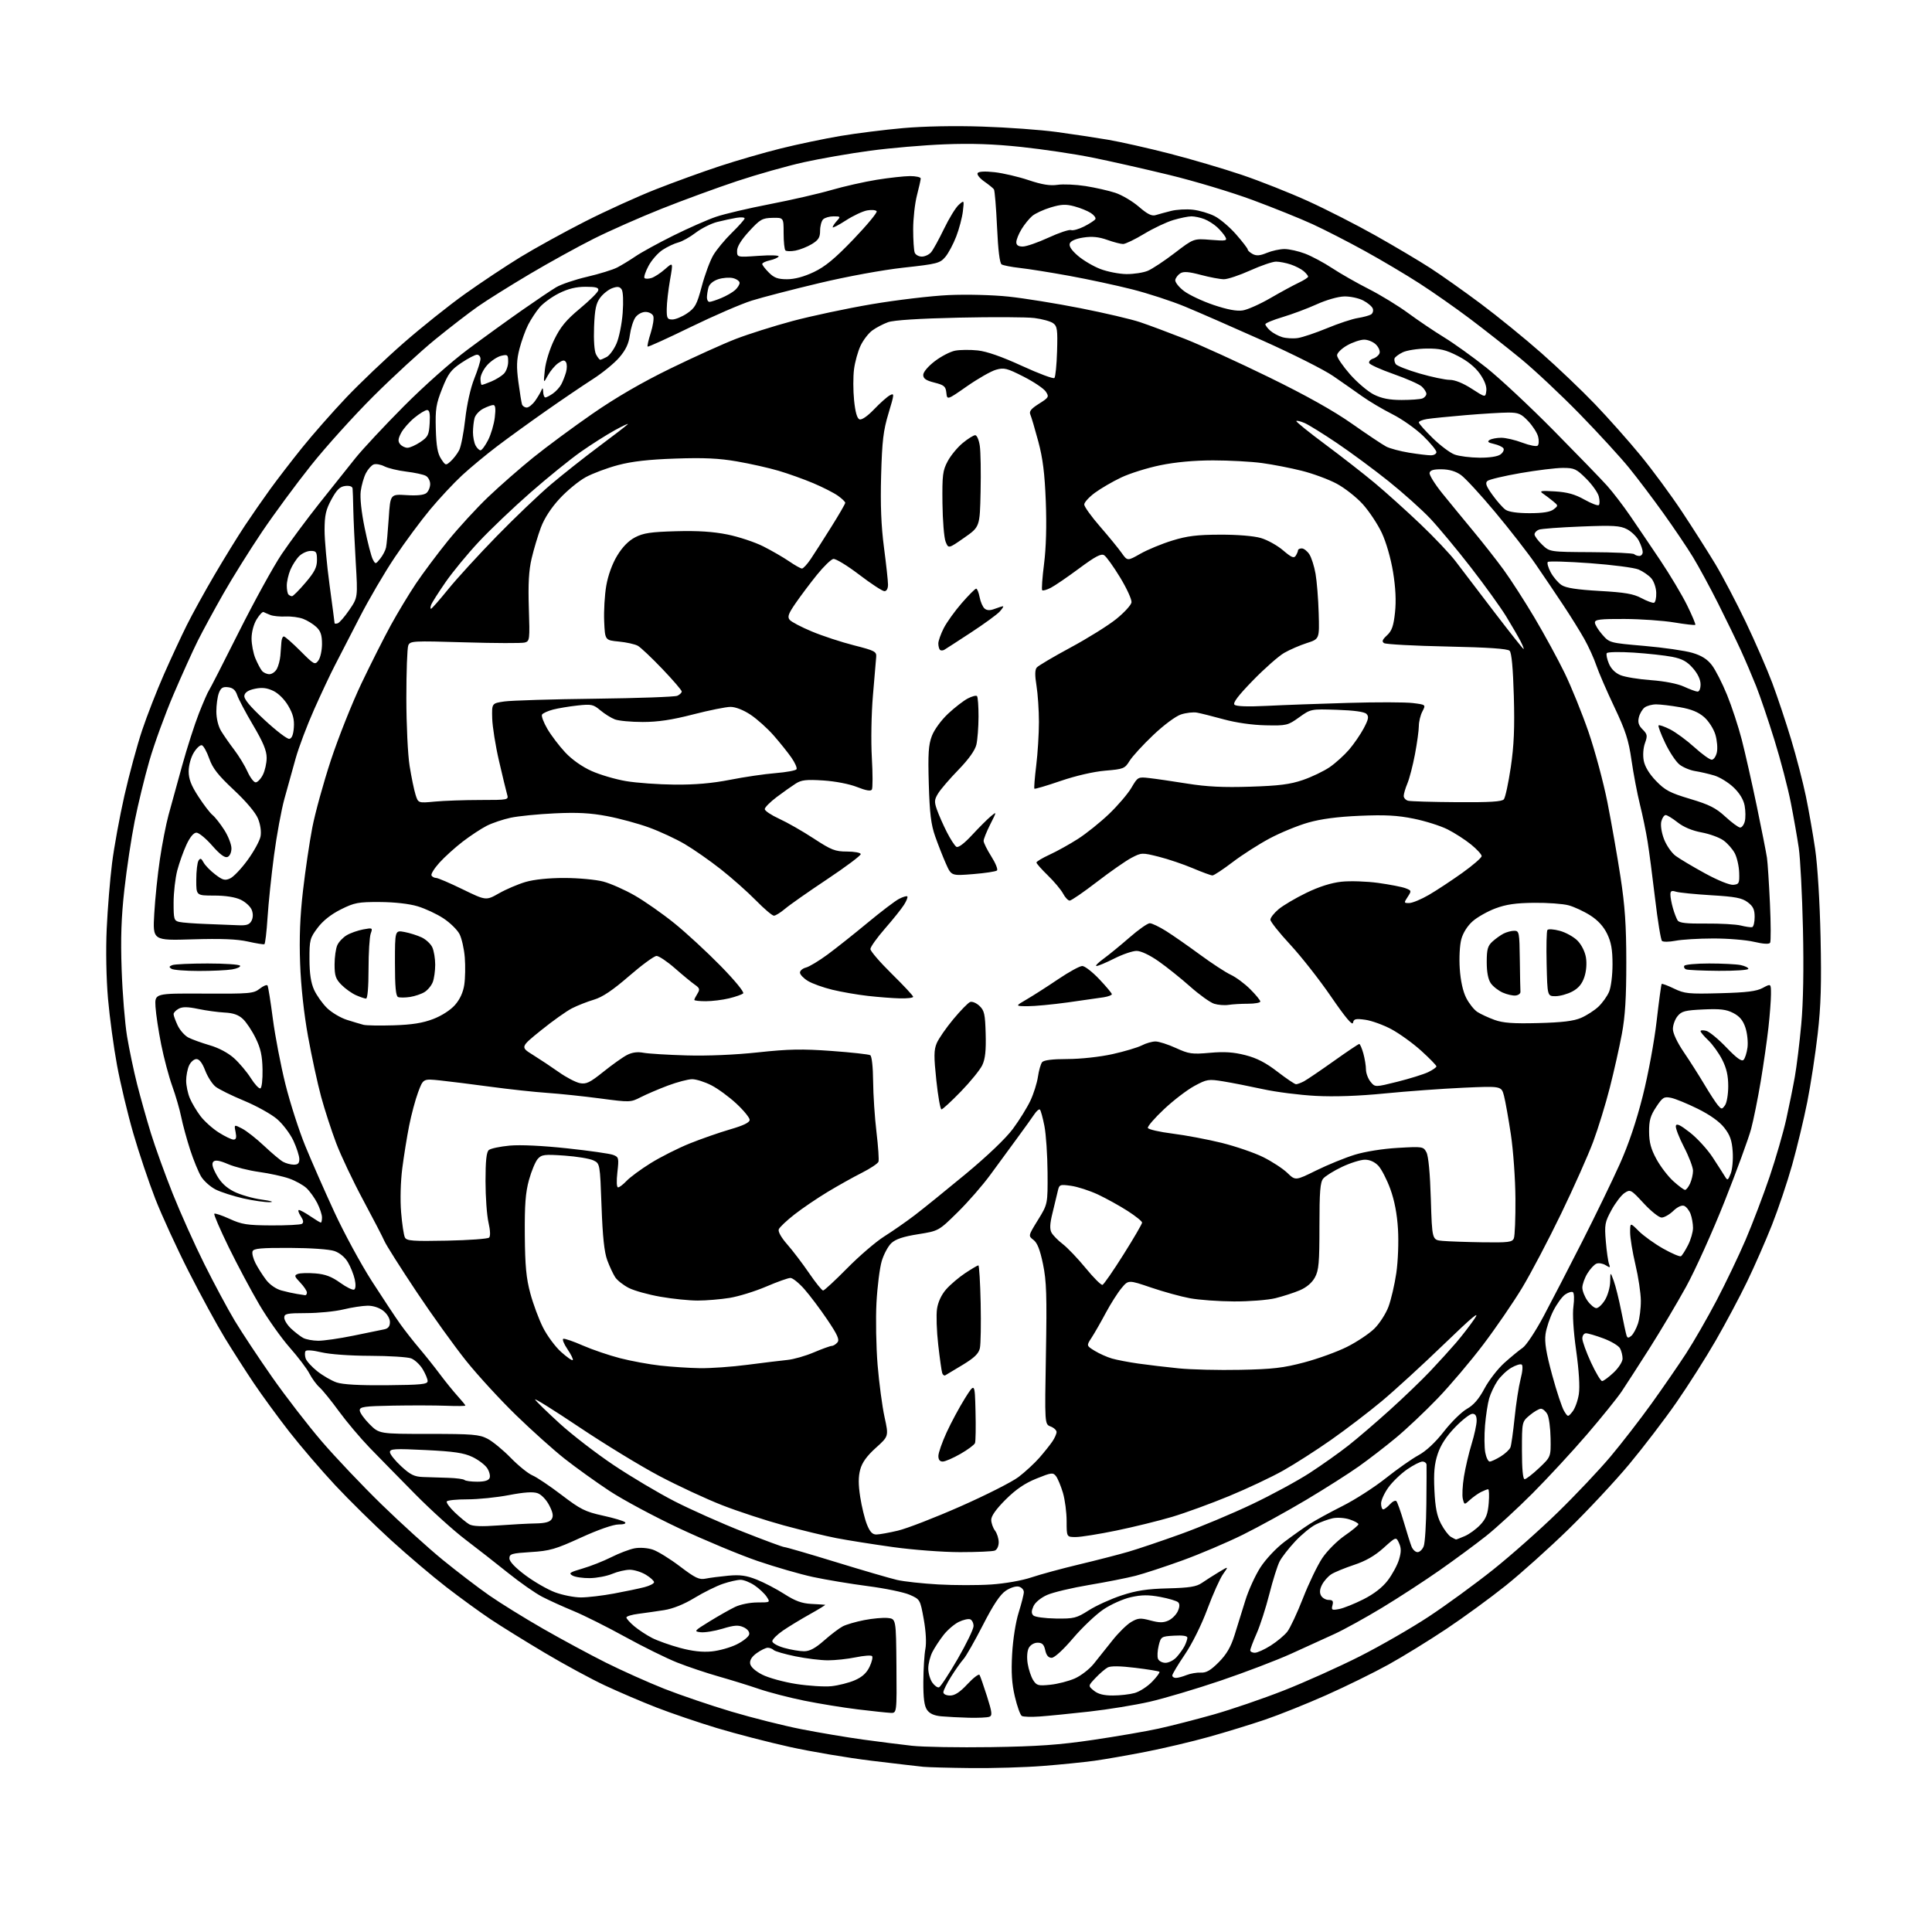 <?xml version="1.0" encoding="UTF-8" standalone="no"?>
<svg 
  version="1.1" 
  xmlns="http://www.w3.org/2000/svg" 
  xmlns:xlink="http://www.w3.org/1999/xlink" 
  xmlns:svg="http://www.w3.org/2000/svg"
  xmlns:rdf="http://www.w3.org/1999/02/22-rdf-syntax-ns#"
  xmlns:cc="http://creativecommons.org/ns#"
  xmlns:dc="http://purl.org/dc/elements/1.1/"
  viewBox="0 0 768 768"
  width="768"
  height="768"
>
<style>svg {background-color: white; }</style>"
<path stroke="none" fill="black" fill-rule="evenodd" d="M386.10,702.84C377.52,702.75 368.93,702.52 367.00,702.33C365.07,702.14 355.85,701.06 346.50,699.93C337.15,698.80 322.52,696.33 314.00,694.45C305.48,692.56 292.43,689.18 285.00,686.94C277.57,684.69 266.77,681.02 261.00,678.77C255.22,676.53 246.00,672.58 240.50,670.01C235.00,667.44 224.20,661.59 216.50,657.00C208.80,652.42 199.12,646.42 195.00,643.67C190.88,640.92 183.00,635.20 177.50,630.95C172.00,626.71 162.09,618.30 155.47,612.27C148.85,606.24 138.85,596.40 133.25,590.41C127.65,584.41 119.39,574.77 114.89,569.00C110.40,563.23 104.09,554.59 100.88,549.82C97.67,545.04 92.48,536.94 89.35,531.82C86.22,526.69 79.78,514.85 75.02,505.50C70.27,496.15 64.28,483.10 61.71,476.50C59.14,469.90 55.21,458.20 52.98,450.50C50.75,442.80 47.84,430.63 46.52,423.46C45.19,416.28 43.58,404.36 42.93,396.96C42.24,388.97 42.03,377.68 42.42,369.17C42.78,361.29 43.73,349.59 44.54,343.17C45.34,336.75 47.56,324.63 49.46,316.23C51.37,307.84 54.53,296.18 56.49,290.32C58.45,284.46 62.35,274.46 65.16,268.09C67.97,261.71 72.07,252.90 74.26,248.50C76.45,244.10 81.41,235.10 85.29,228.50C89.16,221.90 94.57,213.12 97.31,209.00C100.05,204.88 104.58,198.35 107.37,194.50C110.16,190.65 115.87,183.22 120.07,178.00C124.27,172.78 132.16,163.81 137.60,158.07C143.05,152.33 153.31,142.56 160.42,136.34C167.52,130.13 178.49,121.37 184.79,116.88C191.08,112.39 201.00,105.80 206.82,102.23C212.65,98.67 224.18,92.31 232.46,88.10C240.73,83.89 253.43,78.12 260.67,75.27C267.91,72.42 279.37,68.26 286.14,66.03C292.91,63.80 303.86,60.63 310.48,58.99C317.09,57.35 327.68,55.13 334.01,54.06C340.33,52.99 351.58,51.58 359.01,50.92C367.25,50.19 379.50,49.95 390.50,50.32C400.40,50.64 413.63,51.60 419.90,52.45C426.17,53.30 435.39,54.69 440.40,55.54C445.40,56.39 456.48,58.89 465.00,61.08C473.52,63.27 486.41,67.07 493.63,69.51C500.85,71.95 512.69,76.64 519.93,79.93C527.18,83.22 539.27,89.39 546.80,93.63C554.34,97.88 564.10,103.67 568.50,106.51C572.90,109.35 581.99,115.78 588.69,120.79C595.40,125.80 606.20,134.59 612.69,140.32C619.19,146.04 628.78,155.18 634.00,160.63C639.23,166.08 647.38,175.25 652.12,181.02C656.86,186.78 664.31,196.90 668.68,203.50C673.05,210.10 679.00,219.46 681.91,224.29C684.81,229.13 690.24,239.48 693.98,247.29C697.71,255.11 702.45,266.00 704.51,271.50C706.57,277.00 709.95,287.12 712.02,294.00C714.10,300.88 716.72,311.00 717.86,316.50C719.00,322.00 720.66,331.45 721.55,337.50C722.50,343.96 723.39,358.40 723.70,372.50C724.10,391.10 723.85,399.76 722.56,411.00C721.65,418.98 719.79,431.12 718.43,438.00C717.06,444.88 714.36,456.12 712.43,463.00C710.50,469.88 706.86,480.68 704.36,487.00C701.85,493.32 697.41,503.45 694.48,509.50C691.56,515.55 685.95,526.08 682.02,532.90C678.09,539.72 671.06,550.79 666.40,557.50C661.74,564.21 653.28,575.28 647.60,582.10C641.91,588.92 631.01,600.58 623.38,608.02C615.75,615.45 604.55,625.50 598.50,630.34C592.45,635.18 581.88,642.90 575.00,647.49C568.12,652.08 557.74,658.48 551.92,661.70C546.10,664.92 534.97,670.39 527.18,673.85C519.40,677.31 508.48,681.68 502.93,683.57C497.37,685.46 487.36,688.54 480.66,690.41C473.97,692.29 462.65,694.96 455.50,696.36C448.35,697.76 439.12,699.37 435.00,699.94C430.88,700.51 421.70,701.44 414.60,701.99C407.51,702.55 394.69,702.93 386.10,702.84zM394.00,694.51C412.50,694.23 421.12,693.62 434.50,691.64C443.85,690.26 455.55,688.25 460.50,687.16C465.45,686.08 475.27,683.56 482.33,681.57C489.38,679.58 501.98,675.27 510.33,671.99C518.67,668.71 532.25,662.61 540.50,658.44C548.75,654.26 561.12,647.14 568.00,642.60C574.88,638.06 586.35,629.69 593.50,624.00C600.65,618.30 612.29,607.98 619.36,601.07C626.44,594.16 635.82,584.23 640.21,579.00C644.60,573.77 651.92,564.33 656.47,558.00C661.02,551.67 667.22,542.67 670.26,538.00C673.29,533.33 678.73,523.88 682.34,517.00C685.95,510.12 691.17,499.22 693.94,492.76C696.70,486.30 700.98,475.05 703.45,467.76C705.91,460.47 708.87,450.23 710.04,445.00C711.20,439.77 712.75,432.12 713.48,428.00C714.21,423.88 715.36,414.50 716.03,407.16C716.83,398.50 717.06,385.18 716.70,369.16C716.39,355.60 715.64,341.12 715.03,337.00C714.42,332.88 713.00,324.77 711.86,319.00C710.73,313.23 707.82,302.09 705.39,294.26C702.97,286.43 699.69,276.76 698.10,272.76C696.51,268.77 693.77,262.35 692.01,258.50C690.25,254.65 686.18,246.26 682.96,239.85C679.74,233.45 675.22,225.12 672.92,221.35C670.62,217.58 665.35,209.78 661.21,204.00C657.07,198.22 650.95,190.12 647.60,186.00C644.26,181.88 635.45,172.26 628.01,164.63C620.58,157.01 610.00,147.08 604.50,142.57C599.00,138.07 589.92,130.92 584.31,126.70C578.71,122.48 569.71,116.17 564.31,112.69C558.92,109.21 549.10,103.38 542.50,99.75C535.90,96.11 526.57,91.33 521.77,89.12C516.98,86.92 506.24,82.59 497.91,79.50C489.58,76.41 474.61,71.91 464.63,69.50C454.66,67.08 440.88,63.97 434.00,62.59C427.12,61.20 414.52,59.33 406.00,58.42C394.98,57.25 386.16,56.95 375.50,57.37C367.25,57.69 353.96,58.83 345.96,59.90C337.96,60.97 326.03,63.05 319.46,64.51C312.88,65.97 300.98,69.34 293.00,71.99C285.02,74.64 271.52,79.59 263.00,82.98C254.47,86.37 242.32,91.74 236.00,94.91C229.68,98.08 218.20,104.41 210.50,108.98C202.80,113.55 193.57,119.32 190.00,121.82C186.43,124.32 178.78,130.22 173.00,134.93C167.22,139.64 156.18,149.80 148.45,157.50C140.72,165.20 129.55,177.57 123.63,185.00C117.71,192.43 108.92,204.35 104.10,211.50C99.28,218.65 92.39,229.68 88.79,236.00C85.19,242.32 80.63,250.72 78.65,254.66C76.68,258.60 72.31,268.26 68.95,276.12C65.59,283.98 61.28,295.82 59.38,302.43C57.47,309.04 54.84,319.87 53.52,326.50C52.20,333.13 50.37,345.29 49.45,353.53C48.21,364.63 47.92,372.90 48.36,385.50C48.68,394.85 49.65,406.77 50.51,411.99C51.38,417.20 53.17,425.75 54.50,430.99C55.83,436.22 58.30,445.00 59.99,450.50C61.69,456.00 65.59,466.80 68.66,474.50C71.74,482.20 77.39,494.80 81.24,502.50C85.08,510.20 90.51,520.33 93.31,525.00C96.12,529.67 102.83,539.80 108.22,547.50C113.62,555.20 122.49,566.68 127.94,573.02C133.38,579.35 144.06,590.61 151.67,598.02C159.28,605.44 170.22,615.36 176.00,620.08C181.78,624.79 190.10,631.15 194.50,634.21C198.90,637.27 208.51,643.22 215.85,647.43C223.19,651.64 234.44,657.71 240.85,660.92C247.26,664.12 257.71,668.80 264.07,671.32C270.44,673.83 282.42,677.91 290.71,680.38C298.99,682.85 311.56,686.01 318.64,687.40C325.71,688.78 336.68,690.63 343.00,691.50C349.32,692.37 358.10,693.48 362.50,693.97C366.90,694.46 381.07,694.70 394.00,694.51zM385.17,682.83C381.50,682.73 376.60,682.48 374.27,682.27C371.35,682.01 369.56,681.21 368.52,679.72C367.42,678.16 367.01,675.04 367.04,668.53C367.07,663.56 367.43,657.70 367.85,655.50C368.32,653.02 368.07,648.51 367.20,643.64C365.79,635.84 365.75,635.78 361.64,633.96C359.36,632.95 351.88,631.40 345.00,630.51C338.12,629.61 328.29,627.98 323.15,626.87C318.01,625.76 308.09,622.89 301.10,620.50C294.11,618.10 280.20,612.31 270.19,607.62C260.19,602.93 247.61,596.19 242.25,592.65C236.89,589.11 228.90,583.37 224.50,579.91C220.10,576.44 211.38,568.63 205.13,562.55C198.88,556.47 189.97,546.78 185.34,541.01C180.71,535.24 171.77,522.81 165.49,513.38C159.20,503.94 153.50,494.94 152.82,493.36C152.14,491.79 148.33,484.43 144.34,477.00C140.35,469.57 135.55,459.44 133.66,454.47C131.78,449.50 129.07,441.18 127.65,435.97C126.24,430.76 123.90,419.98 122.45,412.00C120.81,402.91 119.63,392.09 119.30,383.00C118.93,372.78 119.27,364.22 120.45,354.00C121.37,346.02 123.03,334.77 124.14,329.00C125.25,323.23 128.58,311.16 131.53,302.19C134.49,293.23 139.95,279.50 143.67,271.69C147.39,263.89 152.66,253.45 155.37,248.50C158.09,243.55 162.57,236.12 165.33,232.00C168.10,227.88 173.81,220.22 178.04,215.00C182.27,209.78 189.50,201.90 194.12,197.50C198.74,193.10 206.79,186.05 212.01,181.84C217.23,177.63 227.80,169.81 235.50,164.48C244.82,158.02 255.18,152.01 266.50,146.49C275.85,141.93 287.55,136.64 292.50,134.73C297.45,132.82 307.57,129.62 315.00,127.62C322.43,125.63 336.60,122.61 346.50,120.93C356.40,119.25 370.16,117.62 377.09,117.30C384.21,116.98 394.53,117.23 400.86,117.90C407.01,118.54 419.89,120.62 429.48,122.51C439.07,124.40 449.75,126.90 453.21,128.07C456.67,129.23 464.68,132.22 471.00,134.70C477.32,137.19 492.40,144.07 504.50,149.99C519.24,157.20 530.11,163.29 537.45,168.45C543.48,172.69 549.61,176.78 551.07,177.54C552.54,178.29 556.61,179.38 560.12,179.95C563.63,180.52 567.51,180.99 568.75,180.99C569.99,181.00 571.00,180.42 571.00,179.72C571.00,179.01 568.64,176.13 565.75,173.31C562.86,170.50 557.35,166.60 553.50,164.66C549.65,162.72 544.25,159.52 541.50,157.55C538.75,155.59 533.55,151.95 529.95,149.48C526.36,147.00 513.76,140.66 501.95,135.39C490.15,130.11 476.23,124.02 471.00,121.86C465.77,119.69 456.32,116.61 450.00,115.01C443.68,113.41 432.43,110.99 425.00,109.64C417.57,108.29 408.77,106.88 405.43,106.52C402.10,106.15 398.83,105.51 398.17,105.11C397.39,104.62 396.76,99.49 396.34,90.25C395.98,82.48 395.43,75.74 395.10,75.26C394.77,74.79 393.03,73.38 391.24,72.13C389.44,70.87 388.27,69.38 388.62,68.81C389.03,68.15 391.49,68.02 395.38,68.45C398.75,68.83 404.83,70.25 408.89,71.61C414.25,73.40 417.41,73.91 420.39,73.47C422.65,73.14 427.65,73.36 431.50,73.96C435.35,74.57 440.66,75.77 443.30,76.63C445.94,77.49 450.17,79.99 452.70,82.17C456.12,85.13 457.84,85.99 459.40,85.51C460.56,85.15 463.30,84.41 465.50,83.85C467.70,83.29 471.61,83.07 474.18,83.36C476.76,83.65 480.65,84.80 482.82,85.91C485.00,87.02 488.86,90.30 491.39,93.20C493.93,96.10 496.00,98.80 496.00,99.20C496.00,99.60 496.89,100.41 497.98,100.99C499.45,101.77 500.89,101.65 503.60,100.52C505.60,99.69 508.76,99.00 510.61,99.00C512.46,99.00 516.14,99.82 518.79,100.83C521.44,101.84 526.28,104.43 529.55,106.59C532.82,108.75 539.38,112.49 544.11,114.89C548.85,117.30 555.91,121.62 559.80,124.49C563.70,127.36 570.11,131.69 574.05,134.10C578.00,136.52 585.56,141.95 590.86,146.16C596.16,150.37 608.21,161.62 617.62,171.16C627.04,180.70 636.60,190.57 638.87,193.11C641.14,195.64 645.27,201.04 648.06,205.11C650.85,209.17 656.23,217.14 660.03,222.80C663.83,228.47 668.60,236.46 670.63,240.56C672.65,244.66 674.13,248.19 673.91,248.39C673.68,248.59 669.90,248.16 665.50,247.43C661.10,246.70 652.21,246.08 645.75,246.05C636.07,246.01 634.00,246.26 634.00,247.47C634.00,248.27 635.31,250.42 636.91,252.24C639.81,255.55 639.84,255.56 653.67,256.76C661.29,257.42 669.87,258.66 672.73,259.51C676.44,260.61 678.69,262.04 680.52,264.44C681.94,266.30 684.64,271.60 686.52,276.21C688.40,280.81 691.04,288.84 692.38,294.04C693.72,299.24 696.41,311.15 698.36,320.50C700.30,329.85 702.12,339.07 702.40,341.00C702.68,342.93 703.21,351.09 703.58,359.14C703.95,367.19 703.98,374.22 703.65,374.76C703.26,375.39 700.96,375.26 697.27,374.39C694.10,373.64 686.77,373.04 681.00,373.06C675.23,373.07 668.48,373.48 666.00,373.97C663.52,374.45 661.12,374.48 660.66,374.03C660.19,373.58 658.97,366.08 657.94,357.36C656.91,348.64 655.56,338.35 654.94,334.50C654.33,330.65 652.95,324.00 651.88,319.72C650.82,315.44 649.32,307.57 648.55,302.22C647.40,294.17 646.22,290.52 641.70,281.00C638.70,274.68 635.49,267.25 634.56,264.50C633.64,261.75 631.49,257.03 629.80,254.02C628.11,251.00 624.33,244.93 621.40,240.52C618.48,236.11 613.54,228.80 610.43,224.27C607.32,219.75 600.07,210.42 594.32,203.55C588.58,196.67 582.47,190.05 580.76,188.83C578.68,187.34 576.12,186.59 573.10,186.55C569.82,186.51 568.48,186.92 568.28,188.00C568.12,188.82 570.41,192.50 573.37,196.16C576.33,199.82 581.87,206.57 585.68,211.16C589.49,215.75 594.92,222.67 597.74,226.53C600.56,230.40 606.07,238.95 609.98,245.53C613.89,252.12 619.28,262.00 621.95,267.50C624.63,273.00 628.91,283.57 631.47,290.99C634.02,298.41 637.41,311.01 638.99,318.99C640.56,326.97 642.89,340.25 644.16,348.50C645.95,360.16 646.47,367.73 646.48,382.50C646.49,396.49 646.03,404.01 644.72,411.00C643.75,416.23 641.59,425.83 639.93,432.35C638.27,438.87 635.29,448.55 633.32,453.85C631.34,459.16 625.60,472.05 620.55,482.50C615.50,492.95 608.52,506.23 605.03,512.00C601.54,517.77 594.60,527.90 589.60,534.50C584.60,541.10 576.46,550.71 571.50,555.87C566.55,561.02 559.12,568.04 555.00,571.46C550.88,574.89 544.23,580.02 540.23,582.86C536.24,585.70 526.79,591.71 519.23,596.22C511.68,600.72 500.32,606.97 494.00,610.10C487.68,613.22 476.88,617.81 470.00,620.30C463.12,622.79 454.76,625.53 451.41,626.40C448.05,627.26 439.73,628.91 432.91,630.05C426.08,631.20 418.59,632.98 416.26,634.01C413.79,635.10 411.52,636.96 410.83,638.47C409.97,640.37 409.95,641.35 410.77,642.17C411.38,642.78 415.39,643.33 419.69,643.39C426.94,643.49 427.88,643.26 432.82,640.12C435.74,638.26 441.59,635.60 445.82,634.21C451.73,632.26 455.97,631.61 464.26,631.40C472.85,631.18 475.57,630.74 477.76,629.24C479.27,628.20 482.29,626.27 484.48,624.95C488.45,622.56 488.45,622.56 486.19,625.73C484.95,627.48 482.14,633.74 479.95,639.64C477.60,645.96 473.92,653.38 470.98,657.71C468.24,661.75 466.00,665.50 466.00,666.03C466.00,666.56 466.65,667.00 467.43,667.00C468.22,667.00 470.14,666.49 471.68,665.86C473.23,665.24 475.79,664.80 477.36,664.89C479.51,665.01 481.26,663.99 484.46,660.77C487.56,657.65 489.26,654.74 490.75,650.00C491.87,646.42 493.81,640.20 495.05,636.17C496.29,632.14 498.98,626.25 501.03,623.07C503.17,619.77 507.27,615.41 510.63,612.87C513.86,610.43 518.34,607.26 520.60,605.81C522.85,604.36 528.72,601.15 533.63,598.68C538.55,596.22 546.29,591.24 550.83,587.64C555.37,584.03 561.23,579.91 563.86,578.48C566.92,576.81 570.55,573.42 573.97,569.04C576.90,565.28 581.02,561.23 583.12,560.05C585.79,558.55 587.88,556.13 590.10,551.97C591.84,548.70 595.40,544.11 598.01,541.76C600.62,539.42 603.90,536.72 605.30,535.76C606.70,534.81 610.43,529.18 613.58,523.26C616.74,517.34 623.66,503.95 628.97,493.50C634.27,483.05 640.99,469.20 643.89,462.72C647.36,455.01 650.51,445.66 653.04,435.60C655.19,427.06 657.63,413.87 658.54,405.87C659.45,397.97 660.35,391.34 660.54,391.14C660.74,390.94 662.95,391.77 665.46,392.98C669.63,395.00 671.21,395.16 683.76,394.82C694.43,394.54 698.23,394.06 700.75,392.70C704.00,390.95 704.00,390.95 703.99,395.22C703.99,397.58 703.53,403.55 702.98,408.50C702.43,413.45 701.05,423.05 699.92,429.83C698.79,436.61 697.06,445.16 696.08,448.83C695.10,452.50 690.38,465.40 685.58,477.50C680.78,489.60 673.88,504.90 670.25,511.50C666.61,518.10 660.06,529.12 655.69,536.00C651.32,542.88 646.33,550.59 644.62,553.15C642.90,555.71 636.73,563.36 630.90,570.15C625.07,576.94 615.31,587.50 609.21,593.62C603.11,599.73 594.79,607.38 590.70,610.62C586.62,613.85 578.38,619.93 572.39,624.13C566.40,628.33 556.10,635.03 549.50,639.03C542.90,643.03 534.35,647.75 530.50,649.52C526.65,651.29 518.87,654.84 513.21,657.40C507.54,659.97 494.94,664.78 485.21,668.08C475.47,671.38 462.77,675.15 457.00,676.47C451.23,677.79 440.43,679.55 433.00,680.38C425.57,681.21 416.75,682.09 413.39,682.33C410.02,682.58 406.78,682.48 406.17,682.11C405.57,681.73 404.33,678.29 403.43,674.46C402.22,669.32 401.93,664.89 402.34,657.50C402.66,651.70 403.75,644.77 404.94,641.00C406.06,637.42 406.99,633.76 406.99,632.87C407.00,631.97 406.10,631.00 405.01,630.71C403.87,630.41 401.64,631.12 399.80,632.35C397.54,633.88 394.86,637.90 390.71,646.01C387.47,652.33 384.01,658.40 383.02,659.50C382.02,660.60 379.81,663.73 378.10,666.45C376.40,669.17 375.00,671.98 375.00,672.70C375.00,673.44 376.14,674.00 377.68,674.00C379.57,674.00 381.60,672.66 384.59,669.45C386.92,666.95 389.07,665.31 389.38,665.80C389.68,666.29 391.01,670.11 392.34,674.28C394.37,680.70 394.52,681.97 393.29,682.44C392.49,682.75 388.84,682.92 385.17,682.83zM354.00,680.89C352.62,680.83 346.77,680.21 341.00,679.51C335.23,678.81 325.65,677.25 319.73,676.05C313.80,674.85 305.70,672.75 301.73,671.39C297.75,670.03 290.54,667.80 285.71,666.43C280.87,665.06 273.45,662.57 269.21,660.89C264.97,659.21 255.65,654.61 248.50,650.67C241.35,646.73 232.12,642.11 228.00,640.41C223.88,638.71 218.25,636.16 215.50,634.73C212.75,633.30 206.68,629.05 202.00,625.29C197.32,621.53 189.68,615.55 185.00,612.00C180.32,608.45 171.37,600.36 165.11,594.02C158.85,587.68 150.68,579.35 146.95,575.50C143.23,571.65 137.73,565.12 134.72,561.00C131.72,556.88 128.25,552.60 127.02,551.50C125.79,550.40 123.98,547.92 122.99,546.00C122.01,544.08 118.48,539.43 115.16,535.67C111.84,531.91 106.42,524.26 103.12,518.67C99.83,513.08 94.33,502.76 90.90,495.75C87.48,488.73 84.90,482.76 85.19,482.48C85.47,482.20 88.20,483.12 91.25,484.51C96.10,486.73 98.22,487.07 107.86,487.12C113.93,487.15 119.40,486.87 120.01,486.50C120.77,486.02 120.63,485.08 119.53,483.41C118.66,482.08 118.35,481.00 118.84,481.00C119.32,481.00 121.38,482.12 123.40,483.50C125.43,484.88 127.29,486.00 127.54,486.00C127.79,486.00 128.00,485.08 128.00,483.96C128.00,482.84 127.14,480.25 126.10,478.21C125.05,476.17 123.13,473.50 121.82,472.28C120.51,471.06 117.43,469.36 114.97,468.49C112.51,467.62 107.12,466.44 103.00,465.87C98.88,465.30 93.34,463.90 90.70,462.77C87.30,461.31 85.58,461.02 84.83,461.77C84.07,462.53 84.45,464.09 86.13,467.12C87.76,470.05 89.91,472.11 93.00,473.67C95.47,474.92 100.42,476.36 104.00,476.85C107.83,477.38 109.14,477.80 107.20,477.88C105.38,477.94 100.66,477.27 96.70,476.38C92.74,475.48 87.79,473.89 85.71,472.84C83.63,471.78 81.04,469.47 79.96,467.71C78.89,465.94 76.91,461.12 75.57,457.00C74.24,452.88 72.64,447.03 72.03,444.00C71.42,440.98 69.82,435.46 68.47,431.74C67.13,428.01 65.15,420.59 64.08,415.23C63.01,409.88 61.99,403.11 61.81,400.18C61.50,394.87 61.50,394.87 81.07,394.97C99.38,395.07 100.81,394.94 103.25,393.02C104.69,391.89 106.08,391.32 106.35,391.76C106.62,392.19 107.57,398.14 108.46,404.98C109.35,411.82 111.60,423.51 113.45,430.96C115.31,438.41 118.86,449.45 121.34,455.50C123.82,461.55 129.00,473.34 132.86,481.70C136.71,490.06 143.45,502.48 147.83,509.30C152.22,516.12 157.31,523.81 159.15,526.38C160.99,528.96 164.39,533.29 166.71,536.02C169.02,538.74 172.69,543.34 174.85,546.24C177.01,549.13 180.18,553.04 181.89,554.93C183.60,556.82 185.00,558.53 185.00,558.73C185.00,558.94 181.51,558.98 177.25,558.81C172.99,558.65 163.54,558.63 156.25,558.76C144.81,558.97 143.00,559.22 143.00,560.62C143.00,561.51 144.75,563.98 146.88,566.12C150.76,570.00 150.76,570.00 170.42,570.00C187.85,570.00 190.50,570.22 193.79,571.92C195.83,572.98 199.97,576.38 203.00,579.49C206.03,582.60 209.91,585.74 211.62,586.47C213.34,587.19 218.56,590.70 223.23,594.26C230.72,599.98 232.63,600.94 239.60,602.47C243.95,603.42 247.93,604.60 248.45,605.10C249.02,605.64 248.01,606.00 245.88,606.00C243.77,606.00 237.81,608.08 230.93,611.22C220.79,615.86 218.54,616.51 211.00,616.97C203.38,617.45 202.50,617.70 202.50,619.48C202.50,620.74 204.79,623.16 208.85,626.19C212.35,628.80 217.65,631.85 220.64,632.97C223.63,634.08 228.26,635.00 230.93,635.00C233.60,635.00 239.54,634.30 244.14,633.44C248.74,632.59 254.19,631.44 256.25,630.90C258.31,630.36 260.00,629.48 260.00,628.95C260.00,628.41 258.54,627.08 256.75,625.99C254.96,624.90 252.09,624.01 250.37,624.00C248.65,624.00 245.50,624.73 243.37,625.63C241.24,626.53 237.25,627.29 234.50,627.33C231.75,627.37 228.64,626.92 227.59,626.32C225.93,625.38 226.45,625.01 231.53,623.53C234.76,622.60 239.92,620.55 243.01,619.00C246.10,617.44 250.25,615.86 252.25,615.48C254.31,615.09 257.42,615.31 259.47,615.99C261.44,616.64 266.31,619.64 270.28,622.66C276.42,627.32 277.95,628.05 280.50,627.53C282.15,627.19 286.20,626.67 289.50,626.36C294.19,625.93 296.66,626.27 300.82,627.92C303.74,629.08 308.69,631.66 311.82,633.67C316.09,636.41 318.74,637.38 322.50,637.58C325.25,637.72 327.73,637.88 328.00,637.93C328.27,637.98 325.57,639.65 322.00,641.64C318.43,643.63 313.59,646.57 311.25,648.17C308.91,649.78 307.00,651.69 307.00,652.42C307.00,653.15 309.14,654.34 311.75,655.07C314.36,655.80 317.90,656.40 319.62,656.40C321.87,656.40 324.10,655.20 327.62,652.10C330.30,649.73 333.63,647.21 335.01,646.50C336.39,645.78 340.22,644.66 343.52,644.02C346.81,643.37 351.01,642.99 352.85,643.17C356.19,643.50 356.19,643.50 356.35,662.25C356.50,681.00 356.50,681.00 354.00,680.89zM442.36,673.99C445.19,673.99 449.09,673.55 451.04,673.00C452.99,672.46 456.11,670.45 457.98,668.52C459.84,666.60 461.15,664.82 460.89,664.56C460.64,664.30 456.31,663.59 451.27,662.98C445.23,662.24 441.50,662.20 440.31,662.85C439.31,663.39 437.15,665.25 435.50,666.99C432.50,670.16 432.50,670.16 434.86,672.08C436.51,673.42 438.77,674.00 442.36,673.99zM330.50,670.29C333.25,670.00 337.41,668.95 339.74,667.95C342.72,666.66 344.48,665.07 345.67,662.57C346.60,660.62 347.04,658.71 346.65,658.32C346.26,657.93 343.34,658.15 340.16,658.81C336.98,659.46 332.03,660.00 329.15,660.00C326.27,660.00 320.45,659.29 316.21,658.42C311.97,657.55 308.07,656.43 307.55,655.92C307.03,655.42 305.97,655.00 305.20,655.00C304.44,655.00 302.48,655.95 300.85,657.11C298.88,658.51 297.99,659.92 298.19,661.30C298.39,662.61 300.18,664.25 303.00,665.70C305.48,666.97 311.55,668.64 316.50,669.41C321.45,670.18 327.75,670.57 330.50,670.29zM373.27,670.74C373.87,670.54 377.20,665.47 380.68,659.47C384.15,653.46 387.00,647.58 387.00,646.38C387.00,645.19 386.40,643.98 385.66,643.70C384.93,643.42 382.89,643.88 381.14,644.73C379.39,645.58 376.67,647.90 375.11,649.89C373.55,651.87 371.54,654.94 370.64,656.70C369.74,658.46 369.00,661.40 369.00,663.23C369.00,665.06 369.72,667.58 370.59,668.83C371.47,670.08 372.67,670.94 373.27,670.74zM417.53,669.71C420.46,669.41 424.83,668.28 427.26,667.21C429.69,666.14 433.08,663.51 434.79,661.38C436.51,659.25 439.86,655.04 442.24,652.04C444.61,649.04 447.95,645.76 449.67,644.76C452.39,643.17 453.34,643.10 457.32,644.16C460.82,645.10 462.46,645.11 464.45,644.20C465.87,643.56 467.55,641.89 468.19,640.49C468.96,638.79 469.01,637.61 468.34,636.94C467.79,636.39 464.58,635.43 461.21,634.80C456.50,633.93 453.81,633.95 449.53,634.91C446.44,635.60 441.58,637.77 438.55,639.82C435.57,641.85 430.16,646.99 426.53,651.25C422.61,655.86 419.17,659.00 418.05,659.00C416.76,659.00 415.95,658.04 415.50,656.00C414.99,653.69 414.29,653.00 412.46,653.00C411.07,653.00 409.61,653.87 408.96,655.07C408.30,656.31 408.12,658.85 408.52,661.32C408.89,663.62 409.87,666.57 410.70,667.88C412.07,670.03 412.72,670.21 417.53,669.71zM463.29,661.00C464.59,661.00 466.57,659.99 467.70,658.75C468.83,657.51 470.26,655.52 470.88,654.32C471.49,653.11 472.00,651.63 472.00,651.01C472.00,650.29 470.13,650.00 466.75,650.20C461.63,650.49 461.48,650.59 460.60,654.14C460.11,656.14 459.98,658.50 460.32,659.39C460.66,660.28 462.00,661.00 463.29,661.00zM282.90,656.47C285.86,656.18 290.36,654.92 292.90,653.65C295.43,652.39 297.64,650.61 297.82,649.69C298.02,648.68 297.13,647.56 295.57,646.85C293.51,645.91 291.88,646.02 287.23,647.43C284.06,648.39 280.14,649.02 278.54,648.84C275.74,648.52 275.90,648.32 282.03,644.55C285.55,642.38 290.12,639.79 292.17,638.80C294.29,637.78 298.14,637.00 301.07,637.00C306.21,637.00 306.23,636.98 304.77,634.75C303.96,633.51 301.81,631.49 300.00,630.25C298.19,629.01 295.66,628.00 294.39,628.00C293.11,628.00 289.94,628.72 287.35,629.60C284.75,630.49 279.67,633.00 276.06,635.20C271.86,637.75 267.52,639.49 264.00,640.05C260.98,640.52 256.36,641.18 253.75,641.52C251.14,641.85 249.00,642.50 249.00,642.97C249.00,643.44 250.41,645.01 252.13,646.46C253.86,647.91 257.05,650.01 259.23,651.12C261.41,652.23 266.41,654.01 270.35,655.07C275.19,656.38 279.24,656.83 282.90,656.47zM498.80,657.00C499.80,657.00 502.64,655.71 505.12,654.14C507.61,652.56 510.57,650.09 511.71,648.64C512.85,647.19 515.67,641.17 517.98,635.25C520.29,629.34 523.75,622.17 525.66,619.32C527.58,616.47 531.59,612.46 534.57,610.41C537.56,608.35 540.00,606.33 540.00,605.91C540.00,605.50 538.42,604.63 536.50,604.00C534.54,603.35 531.56,603.15 529.75,603.54C527.96,603.93 524.91,605.05 522.98,606.03C521.04,607.01 517.37,610.03 514.83,612.75C512.29,615.46 509.52,619.03 508.67,620.68C507.81,622.33 505.98,628.16 504.59,633.64C503.20,639.12 500.93,646.18 499.53,649.33C498.14,652.48 497.00,655.49 497.00,656.03C497.00,656.56 497.81,657.00 498.80,657.00zM532.31,639.62C534.07,639.29 538.41,637.55 541.96,635.76C546.21,633.61 549.53,631.03 551.68,628.21C553.47,625.85 555.48,622.13 556.13,619.96C557.04,616.92 557.04,615.39 556.14,613.42C554.97,610.84 554.97,610.84 549.96,615.35C546.50,618.46 542.86,620.55 538.22,622.08C534.53,623.31 530.46,624.98 529.20,625.80C527.93,626.62 526.29,628.48 525.54,629.93C524.61,631.73 524.48,633.11 525.14,634.28C525.67,635.23 527.03,636.00 528.17,636.00C529.78,636.00 530.11,636.47 529.68,638.11C529.18,640.02 529.44,640.16 532.31,639.62zM394.00,629.86C399.47,629.49 406.26,628.30 410.00,627.04C413.57,625.84 422.12,623.52 429.00,621.88C435.88,620.24 444.65,617.98 448.50,616.86C452.35,615.74 461.80,612.55 469.50,609.77C477.20,606.99 489.89,601.67 497.70,597.95C505.51,594.24 515.86,588.62 520.70,585.47C525.54,582.32 532.42,577.44 536.00,574.62C539.58,571.81 546.99,565.45 552.47,560.50C557.96,555.55 565.21,548.58 568.59,545.00C571.97,541.42 576.58,536.35 578.84,533.72C581.09,531.10 584.39,526.82 586.16,524.22C588.53,520.75 585.32,523.42 574.00,534.34C565.54,542.51 554.42,552.69 549.29,556.97C544.15,561.26 535.11,568.17 529.18,572.33C523.26,576.49 514.66,582.00 510.06,584.58C505.47,587.17 495.82,591.72 488.61,594.70C481.40,597.68 471.16,601.42 465.85,603.00C460.54,604.57 450.58,607.02 443.73,608.43C436.88,609.84 429.63,611.00 427.64,611.00C424.00,611.00 424.00,611.00 424.00,604.68C424.00,601.21 423.34,596.14 422.53,593.41C421.72,590.69 420.48,587.72 419.78,586.80C418.60,585.27 417.99,585.34 412.00,587.76C407.36,589.63 403.85,592.03 399.75,596.11C395.97,599.88 394.01,602.64 394.03,604.17C394.05,605.45 394.72,607.37 395.53,608.44C396.34,609.51 397.00,611.60 397.00,613.08C397.00,614.63 396.32,616.05 395.42,616.39C394.55,616.73 388.35,617.00 381.64,617.00C374.88,617.00 362.99,616.10 354.97,614.99C347.01,613.88 336.90,612.28 332.50,611.43C328.10,610.58 318.65,608.29 311.50,606.35C304.35,604.40 293.32,600.79 287.00,598.31C280.68,595.84 269.43,590.61 262.00,586.68C254.57,582.75 240.27,574.02 230.21,567.28C220.15,560.54 212.27,555.62 212.71,556.35C213.14,557.08 217.55,561.36 222.50,565.88C227.45,570.39 237.12,577.84 244.00,582.44C250.88,587.04 261.72,593.49 268.10,596.76C274.48,600.04 286.69,605.48 295.23,608.86C303.76,612.24 311.23,615.00 311.82,615.00C312.41,615.00 321.62,617.68 332.29,620.96C342.97,624.24 353.90,627.43 356.60,628.05C359.29,628.68 366.68,629.48 373.00,629.84C379.32,630.20 388.77,630.21 394.00,629.86zM563.50,617.00C564.35,617.00 565.46,615.93 565.96,614.61C566.46,613.30 566.93,605.76 567.00,597.86C567.08,589.96 567.11,582.94 567.07,582.25C567.03,581.56 566.29,581.00 565.43,581.00C564.57,581.00 561.84,582.39 559.37,584.09C556.91,585.79 553.56,589.00 551.94,591.24C550.32,593.47 549.00,596.36 549.00,597.65C549.00,598.94 549.38,600.00 549.85,600.00C550.31,600.00 551.51,599.09 552.52,597.98C553.53,596.86 554.68,596.30 555.08,596.73C555.48,597.15 556.80,600.86 558.01,604.96C559.22,609.07 560.60,613.46 561.08,614.71C561.56,615.97 562.65,617.00 563.50,617.00zM578.78,611.97C578.94,611.99 580.51,611.38 582.28,610.62C584.05,609.87 586.81,607.85 588.42,606.15C590.72,603.70 591.43,601.88 591.79,597.52C592.04,594.48 591.94,592.00 591.56,592.00C591.18,592.00 589.89,592.51 588.68,593.12C587.48,593.74 585.51,595.15 584.30,596.25C582.10,598.25 582.10,598.25 581.50,595.84C581.16,594.52 581.37,590.52 581.94,586.97C582.52,583.41 583.89,577.58 584.99,574.00C586.09,570.42 586.99,566.26 586.99,564.75C587.00,562.83 586.49,562.00 585.31,562.00C584.38,562.00 581.29,564.40 578.44,567.34C574.92,570.97 572.71,574.37 571.52,577.94C570.19,581.94 569.87,585.41 570.20,592.35C570.52,599.18 571.18,602.56 572.81,605.70C574.01,608.00 575.78,610.35 576.74,610.92C577.71,611.48 578.63,611.95 578.78,611.97zM348.36,609.99C349.54,609.98 353.40,609.29 356.94,608.45C360.48,607.62 371.66,603.29 381.78,598.82C391.90,594.36 402.31,589.09 404.91,587.11C407.51,585.12 411.22,581.70 413.15,579.50C415.07,577.30 417.40,574.39 418.32,573.03C419.25,571.67 420.00,569.97 420.00,569.25C420.00,568.54 418.94,567.55 417.64,567.05C415.27,566.15 415.27,566.15 415.77,538.33C416.18,514.95 416.00,509.22 414.61,502.50C413.43,496.82 412.34,494.03 410.83,492.89C408.71,491.27 408.71,491.27 412.60,484.96C416.50,478.64 416.50,478.64 416.42,466.07C416.37,459.16 415.81,450.84 415.17,447.59C414.53,444.34 413.73,441.41 413.39,441.09C413.06,440.76 412.04,441.61 411.14,442.97C410.24,444.32 407.17,448.60 404.32,452.47C401.47,456.34 396.67,462.88 393.67,467.00C390.66,471.12 384.81,477.84 380.66,481.91C373.13,489.32 373.13,489.32 364.91,490.63C359.05,491.56 356.02,492.58 354.33,494.16C353.03,495.38 351.31,498.59 350.50,501.30C349.70,504.00 348.76,511.45 348.41,517.86C348.07,524.26 348.27,535.39 348.86,542.59C349.46,549.79 350.70,559.11 351.62,563.31C353.29,570.93 353.29,570.93 348.16,575.54C344.58,578.77 342.71,581.36 341.95,584.17C341.18,587.03 341.18,590.16 341.95,595.09C342.54,598.90 343.74,603.81 344.62,606.00C345.79,608.93 346.79,610.00 348.36,609.99zM198.00,606.39C203.22,606.00 209.92,605.64 212.88,605.59C216.69,605.53 218.57,605.02 219.30,603.88C220.06,602.68 219.80,601.24 218.32,598.38C217.17,596.15 215.20,594.10 213.70,593.57C211.90,592.93 208.34,593.17 202.29,594.33C197.46,595.26 190.04,596.01 185.81,596.01C181.58,596.00 177.89,596.38 177.60,596.84C177.32,597.30 178.75,599.26 180.79,601.21C182.83,603.15 185.40,605.27 186.50,605.92C187.90,606.74 191.36,606.88 198.00,606.39zM189.70,589.00C192.67,589.00 194.25,588.52 194.64,587.49C194.96,586.66 194.52,584.91 193.66,583.61C192.80,582.30 190.17,580.30 187.80,579.17C184.39,577.55 180.54,576.97 169.25,576.42C156.89,575.81 155.00,575.92 155.00,577.23C155.00,578.06 157.01,580.60 159.48,582.87C163.16,586.27 164.71,587.02 168.23,587.14C170.58,587.22 175.08,587.36 178.24,587.46C181.39,587.56 184.28,587.95 184.65,588.32C185.03,588.69 187.30,589.00 189.70,589.00zM606.06,588.00C606.64,588.00 609.23,586.00 611.81,583.56C616.50,579.12 616.50,579.12 616.38,571.74C616.32,567.68 615.74,563.38 615.10,562.18C614.45,560.98 613.30,560.00 612.54,560.00C611.78,560.00 609.77,561.17 608.08,562.59C605.00,565.18 605.00,565.18 605.00,576.59C605.00,583.95 605.38,588.00 606.06,588.00zM374.75,580.99C373.59,581.00 373.01,580.24 373.02,578.75C373.03,577.51 374.51,573.30 376.30,569.39C378.10,565.48 381.35,559.43 383.53,555.94C387.50,549.61 387.50,549.61 387.78,560.99C387.94,567.25 387.85,572.95 387.58,573.64C387.32,574.33 384.72,576.27 381.80,577.94C378.89,579.61 375.71,580.99 374.75,580.99zM592.18,581.00C592.77,581.00 594.73,580.09 596.53,578.98C598.33,577.87 600.08,576.23 600.43,575.33C600.77,574.43 601.51,569.15 602.08,563.60C602.64,558.04 603.71,551.14 604.45,548.25C605.27,545.10 605.44,542.77 604.88,542.42C604.36,542.11 602.50,542.69 600.73,543.73C598.96,544.76 596.50,547.11 595.26,548.94C594.03,550.77 592.55,553.89 591.97,555.88C591.39,557.87 590.65,562.71 590.32,566.62C590.00,570.54 590.04,575.38 590.41,577.37C590.78,579.37 591.58,581.00 592.18,581.00zM625.09,561.14C626.08,559.92 627.21,556.80 627.61,554.21C628.06,551.25 627.66,544.81 626.55,536.88C625.44,528.99 625.04,522.38 625.47,519.24C625.85,516.44 625.75,513.96 625.24,513.65C624.74,513.34 623.34,513.77 622.14,514.61C620.94,515.45 618.84,518.36 617.46,521.08C616.09,523.79 614.69,527.96 614.37,530.35C613.93,533.55 614.62,537.81 617.01,546.59C618.79,553.14 620.93,559.59 621.77,560.93C623.29,563.37 623.29,563.37 625.09,561.14zM153.72,550.65C167.46,550.52 170.00,550.27 169.99,549.00C169.99,548.17 169.09,546.03 168.00,544.23C166.90,542.42 164.84,540.51 163.43,539.98C162.02,539.44 154.71,538.98 147.18,538.96C139.17,538.94 131.12,538.36 127.75,537.56C124.37,536.75 121.77,536.56 121.44,537.10C121.13,537.60 121.15,538.90 121.49,539.97C121.83,541.04 123.92,543.35 126.13,545.10C128.34,546.85 131.79,548.85 133.80,549.54C136.22,550.37 142.91,550.75 153.72,550.65zM636.86,549.00C637.41,549.00 639.46,547.48 641.43,545.63C643.42,543.76 645.00,541.29 645.00,540.07C645.00,538.86 644.55,537.03 644.00,536.01C643.46,534.98 640.51,533.21 637.47,532.07C634.42,530.93 631.27,530.00 630.46,530.00C629.65,530.00 629.00,530.92 629.00,532.07C629.00,533.20 630.55,537.48 632.43,541.57C634.32,545.65 636.32,549.00 636.86,549.00zM375.74,546.72C375.33,546.94 374.78,546.54 374.54,545.81C374.29,545.09 373.58,540.03 372.96,534.58C372.33,529.12 372.12,522.69 372.48,520.29C372.89,517.53 374.24,514.66 376.12,512.52C377.76,510.65 381.18,507.74 383.72,506.06C386.26,504.38 388.60,503.00 388.92,503.00C389.24,503.01 389.65,509.76 389.83,518.02C390.00,526.28 389.87,534.33 389.52,535.91C389.05,538.07 387.35,539.72 382.69,542.55C379.29,544.62 376.16,546.49 375.74,546.72zM493.00,544.53C505.93,544.27 510.16,543.78 518.50,541.56C524.00,540.10 531.65,537.32 535.50,535.38C539.35,533.45 544.19,530.22 546.26,528.22C548.32,526.22 550.87,522.28 551.93,519.47C552.98,516.66 554.39,510.61 555.06,506.02C555.74,501.32 556.03,493.73 555.72,488.60C555.36,482.56 554.33,477.20 552.68,472.66C551.31,468.90 549.16,464.74 547.92,463.41C546.47,461.88 544.53,461.00 542.58,461.00C540.88,461.00 536.80,462.28 533.50,463.84C530.20,465.40 526.83,467.50 526.00,468.50C524.80,469.95 524.50,473.68 524.50,487.40C524.50,502.00 524.24,504.98 522.69,507.81C521.54,509.92 519.37,511.77 516.69,512.91C514.39,513.89 510.02,515.30 507.00,516.05C503.97,516.79 496.57,517.37 490.50,517.34C484.45,517.31 476.57,516.74 473.00,516.07C469.43,515.41 462.46,513.49 457.53,511.81C448.56,508.76 448.56,508.76 445.82,512.05C444.30,513.86 441.49,518.30 439.55,521.92C437.62,525.54 435.10,529.95 433.94,531.72C431.84,534.93 431.84,534.93 435.17,536.98C437.00,538.10 440.07,539.47 442.00,540.03C443.93,540.59 448.65,541.49 452.50,542.04C456.35,542.59 463.55,543.44 468.50,543.94C473.45,544.44 484.48,544.71 493.00,544.53zM278.20,543.87C282.43,543.94 290.98,543.34 297.20,542.52C303.41,541.71 310.52,540.85 313.00,540.60C315.48,540.36 320.20,539.01 323.50,537.60C326.80,536.20 330.01,535.04 330.63,535.02C331.25,535.01 332.27,534.38 332.90,533.62C333.79,532.54 332.93,530.60 328.87,524.59C326.03,520.38 321.93,514.93 319.76,512.47C317.60,510.01 315.10,508.00 314.21,508.00C313.31,508.00 308.96,509.55 304.54,511.45C300.12,513.34 293.57,515.36 290.00,515.94C286.43,516.51 280.75,516.99 277.38,516.99C274.02,517.00 267.34,516.32 262.56,515.48C257.77,514.65 252.09,513.07 249.94,511.97C247.79,510.87 245.36,508.96 244.55,507.72C243.74,506.48 242.32,503.45 241.40,500.98C240.21,497.77 239.56,491.67 239.12,479.51C238.50,462.52 238.50,462.52 235.86,461.26C234.40,460.56 229.23,459.71 224.36,459.37C216.43,458.82 215.32,458.95 213.78,460.67C212.84,461.72 211.26,465.49 210.28,469.04C208.89,474.08 208.53,478.92 208.62,491.00C208.72,503.21 209.18,508.12 210.81,514.14C211.94,518.35 214.21,524.45 215.85,527.70C217.49,530.96 220.71,535.32 223.01,537.39C225.30,539.46 227.40,540.93 227.68,540.66C227.95,540.38 227.01,538.43 225.58,536.33C224.15,534.23 223.41,532.36 223.93,532.19C224.45,532.02 227.95,533.22 231.70,534.87C235.45,536.51 242.12,538.78 246.51,539.91C250.90,541.04 258.10,542.36 262.50,542.85C266.90,543.34 273.96,543.80 278.20,543.87zM126.47,532.97C128.65,532.99 134.95,532.08 140.47,530.95C145.98,529.82 151.51,528.69 152.75,528.43C154.33,528.10 155.00,527.25 155.00,525.55C155.00,524.14 153.91,522.29 152.37,521.07C150.77,519.82 148.30,519.01 146.12,519.04C144.13,519.06 139.80,519.72 136.50,520.52C133.20,521.32 126.56,521.98 121.75,521.98C113.97,522.00 113.00,522.20 113.00,523.81C113.00,524.81 114.24,526.77 115.75,528.18C117.26,529.58 119.40,531.23 120.50,531.84C121.60,532.44 124.28,532.95 126.47,532.97zM648.46,531.03C649.25,530.38 650.44,528.19 651.11,526.17C651.77,524.16 652.29,520.03 652.26,517.00C652.23,513.98 651.26,507.53 650.10,502.67C648.95,497.82 648.00,492.06 648.00,489.89C648.00,485.93 648.00,485.93 651.44,489.38C653.34,491.27 657.70,494.41 661.14,496.35C664.58,498.29 667.77,499.64 668.21,499.37C668.66,499.09 669.92,497.11 671.01,494.97C672.11,492.83 673.00,489.74 673.00,488.10C673.00,486.47 672.56,483.96 672.02,482.54C671.47,481.11 670.32,479.68 669.46,479.34C668.50,478.98 666.79,479.78 665.14,481.37C663.63,482.82 661.54,484.00 660.51,484.00C659.47,484.00 656.27,481.45 653.39,478.33C648.32,472.85 648.08,472.72 645.81,474.21C644.51,475.05 642.17,478.12 640.59,481.01C637.95,485.86 637.78,486.83 638.34,493.49C638.67,497.46 639.25,501.49 639.62,502.45C640.21,503.98 640.04,504.04 638.28,502.94C637.17,502.25 635.53,501.97 634.64,502.31C633.74,502.65 632.11,504.41 631.01,506.22C629.91,508.02 629.01,510.56 629.00,511.85C629.00,513.14 629.93,515.50 631.07,517.10C632.21,518.69 633.79,520.00 634.58,520.00C635.38,520.00 636.92,518.54 638.01,516.75C639.10,514.96 640.03,511.70 640.07,509.50C640.14,505.50 640.14,505.50 641.49,509.16C642.22,511.17 643.57,516.57 644.47,521.16C645.37,525.74 646.32,530.11 646.57,530.86C646.93,531.93 647.33,531.97 648.46,531.03zM121.25,514.86C121.66,514.94 122.00,514.46 122.00,513.80C122.00,513.15 120.80,511.36 119.34,509.83C117.01,507.40 116.89,506.98 118.38,506.41C119.31,506.05 122.46,505.96 125.37,506.20C129.32,506.52 131.84,507.48 135.25,509.93C137.77,511.74 140.27,512.95 140.81,512.62C141.40,512.25 141.48,510.61 141.01,508.54C140.58,506.63 139.37,503.59 138.31,501.79C137.15,499.79 135.05,498.03 132.95,497.31C130.94,496.61 123.54,496.09 115.22,496.06C103.81,496.01 100.83,496.28 100.40,497.41C100.10,498.19 100.63,500.32 101.58,502.16C102.52,504.00 104.41,506.96 105.76,508.74C107.23,510.68 109.70,512.39 111.86,512.98C113.86,513.53 116.62,514.14 118.00,514.35C119.38,514.56 120.84,514.79 121.25,514.86zM327.20,513.00C327.66,513.00 331.97,509.01 336.77,504.14C341.57,499.27 348.20,493.58 351.50,491.50C354.80,489.42 360.20,485.66 363.50,483.15C366.80,480.64 375.93,473.26 383.79,466.75C392.54,459.49 399.85,452.51 402.67,448.70C405.20,445.29 408.32,440.25 409.61,437.51C410.90,434.76 412.24,430.49 412.60,428.01C412.96,425.53 413.70,422.94 414.25,422.25C414.91,421.42 418.29,420.99 424.37,420.98C429.61,420.97 437.20,420.14 442.19,419.04C446.97,417.98 452.23,416.41 453.89,415.56C455.55,414.70 457.99,414.00 459.33,414.00C460.67,414.00 464.31,415.17 467.44,416.60C472.60,418.96 473.82,419.14 480.92,418.51C486.73,417.99 490.35,418.23 495.06,419.44C499.61,420.60 503.19,422.45 507.82,426.03C511.37,428.76 514.68,431.00 515.20,431.00C515.71,431.00 517.11,430.48 518.32,429.85C519.52,429.21 524.83,425.61 530.12,421.85C535.41,418.08 540.00,415.00 540.32,415.00C540.64,415.00 541.37,416.69 541.95,418.75C542.52,420.81 542.99,423.69 542.99,425.14C543.00,426.59 543.81,428.78 544.80,430.00C546.60,432.23 546.60,432.23 555.52,430.00C560.42,428.77 565.91,427.06 567.71,426.20C569.52,425.33 571.00,424.30 571.00,423.90C571.00,423.50 568.28,420.71 564.96,417.70C561.64,414.70 556.28,410.83 553.06,409.11C549.84,407.39 545.17,405.71 542.70,405.37C538.86,404.85 538.14,405.02 537.84,406.57C537.61,407.81 534.81,404.47 529.12,396.18C524.52,389.46 517.20,380.15 512.87,375.49C508.54,370.82 505.00,366.37 505.00,365.59C505.00,364.81 506.46,362.94 508.25,361.44C510.04,359.93 515.01,357.00 519.29,354.92C524.44,352.43 529.19,350.93 533.29,350.49C536.71,350.13 543.25,350.34 547.84,350.97C552.43,351.61 557.32,352.55 558.70,353.08C561.12,354.00 561.15,354.12 559.58,356.52C558.01,358.91 558.04,359.00 560.23,358.97C561.48,358.95 564.99,357.49 568.03,355.72C571.07,353.95 577.03,350.02 581.26,347.00C585.49,343.98 588.96,340.97 588.98,340.32C588.99,339.67 587.09,337.58 584.75,335.69C582.41,333.79 578.21,331.09 575.41,329.68C572.60,328.27 566.55,326.36 561.94,325.43C555.48,324.12 550.61,323.86 540.54,324.29C531.67,324.67 525.10,325.54 520.00,327.00C515.88,328.17 509.00,331.00 504.72,333.28C500.44,335.56 493.81,339.80 489.99,342.71C486.17,345.62 482.56,348.00 481.97,348.00C481.38,348.00 477.87,346.71 474.17,345.14C470.47,343.57 464.39,341.51 460.65,340.57C453.99,338.90 453.78,338.91 449.79,340.99C447.55,342.16 441.37,346.47 436.05,350.56C430.74,354.65 425.86,358.00 425.22,358.00C424.58,358.00 423.40,356.76 422.61,355.25C421.81,353.74 419.10,350.49 416.58,348.04C414.06,345.59 412.00,343.26 412.00,342.87C412.00,342.47 414.36,341.06 417.25,339.73C420.14,338.41 425.20,335.59 428.50,333.48C431.80,331.37 437.36,326.91 440.85,323.57C444.34,320.23 448.35,315.54 449.76,313.14C452.30,308.82 452.37,308.78 456.91,309.30C459.43,309.58 466.23,310.58 472.00,311.50C479.74,312.74 486.32,313.07 497.00,312.72C508.44,312.36 512.85,311.80 517.92,310.06C521.45,308.85 526.24,306.55 528.58,304.95C530.91,303.34 534.38,300.20 536.30,297.97C538.21,295.73 540.83,291.92 542.12,289.49C544.02,285.89 544.22,284.82 543.18,283.78C542.36,282.95 538.22,282.38 531.49,282.16C521.08,281.82 521.08,281.82 516.41,285.16C511.92,288.38 511.43,288.49 503.12,288.32C497.86,288.22 491.38,287.29 486.50,285.96C482.10,284.75 477.30,283.55 475.83,283.28C474.35,283.01 471.49,283.34 469.45,284.01C467.34,284.71 462.60,288.23 458.39,292.24C454.33,296.09 450.12,300.69 449.02,302.47C447.12,305.54 446.63,305.74 439.33,306.35C434.70,306.75 427.66,308.37 421.60,310.44C416.07,312.34 411.39,313.72 411.19,313.52C410.99,313.32 411.32,309.19 411.91,304.33C412.51,299.47 412.99,291.68 412.99,287.00C412.99,282.32 412.55,275.83 412.02,272.57C411.35,268.48 411.38,266.25 412.12,265.36C412.70,264.65 418.74,261.08 425.53,257.42C432.33,253.76 440.50,248.67 443.69,246.10C446.89,243.53 449.63,240.53 449.79,239.45C449.95,238.36 447.92,233.92 445.29,229.59C442.65,225.25 439.79,221.26 438.93,220.72C437.72,219.96 435.45,221.16 429.01,225.93C424.42,229.34 419.34,232.81 417.74,233.64C416.13,234.47 414.58,234.91 414.29,234.62C414.00,234.33 414.33,229.62 415.03,224.15C415.84,217.78 416.09,208.86 415.72,199.35C415.29,188.22 414.55,182.25 412.74,175.50C411.41,170.55 409.99,165.74 409.58,164.81C409.02,163.53 409.84,162.50 413.00,160.50C416.92,158.03 417.08,157.75 415.74,155.69C414.95,154.48 410.98,151.80 406.91,149.73C400.26,146.35 399.13,146.06 395.93,146.98C393.97,147.53 388.80,150.48 384.43,153.52C376.50,159.06 376.50,159.06 376.19,156.13C375.93,153.59 375.31,153.06 371.44,152.09C368.10,151.25 367.00,150.49 367.00,149.03C367.00,147.90 368.92,145.62 371.61,143.57C374.15,141.63 377.79,139.75 379.71,139.39C381.63,139.03 385.64,138.99 388.63,139.30C392.22,139.67 398.20,141.76 406.23,145.44C412.91,148.51 418.72,150.68 419.14,150.26C419.56,149.84 420.04,145.08 420.20,139.67C420.46,131.04 420.27,129.68 418.64,128.48C417.61,127.73 414.26,126.80 411.19,126.42C408.12,126.03 394.56,125.97 381.05,126.27C365.16,126.63 355.27,127.27 353.00,128.08C351.07,128.78 348.26,130.25 346.75,131.36C345.23,132.47 343.13,135.21 342.08,137.44C341.03,139.67 339.86,143.88 339.49,146.78C339.11,149.69 339.12,155.23 339.51,159.11C339.98,163.81 340.70,166.33 341.66,166.70C342.53,167.03 344.82,165.46 347.45,162.72C349.84,160.22 352.66,157.71 353.73,157.14C355.57,156.16 355.54,156.53 353.20,164.30C351.13,171.16 350.65,175.20 350.26,189.00C349.94,200.72 350.27,209.02 351.40,217.67C352.28,224.36 353.00,231.00 353.00,232.42C353.00,233.99 352.44,235.00 351.57,235.00C350.78,235.00 346.26,232.05 341.53,228.43C336.79,224.82 332.17,222.01 331.25,222.19C330.33,222.37 327.40,225.21 324.74,228.51C322.08,231.80 318.29,236.85 316.31,239.72C313.38,243.96 312.93,245.22 313.92,246.41C314.59,247.21 318.57,249.30 322.76,251.04C326.95,252.79 334.46,255.26 339.44,256.52C347.75,258.64 348.48,259.02 348.30,261.16C348.19,262.45 347.60,269.35 347.00,276.50C346.38,283.78 346.19,294.62 346.57,301.15C346.94,307.55 346.95,313.28 346.58,313.87C346.14,314.59 344.23,314.26 340.71,312.86C337.66,311.65 332.09,310.57 327.29,310.25C320.51,309.82 318.59,310.03 316.29,311.50C314.75,312.48 311.36,314.88 308.75,316.84C306.14,318.81 304.00,320.96 304.00,321.63C304.00,322.30 306.59,324.03 309.75,325.48C312.91,326.92 319.08,330.44 323.44,333.30C330.49,337.91 331.99,338.50 336.68,338.50C339.59,338.50 342.05,338.95 342.16,339.50C342.26,340.05 336.26,344.55 328.83,349.50C321.39,354.45 313.85,359.74 312.08,361.25C310.30,362.76 308.30,364.00 307.64,364.00C306.98,364.00 303.75,361.26 300.47,357.91C297.19,354.56 290.90,348.98 286.50,345.52C282.10,342.06 275.64,337.55 272.15,335.51C268.66,333.46 262.30,330.51 258.02,328.95C253.75,327.39 246.25,325.35 241.37,324.43C234.71,323.17 229.51,322.89 220.50,323.32C213.90,323.63 206.03,324.41 203.00,325.06C199.97,325.71 195.70,327.15 193.50,328.26C191.30,329.38 187.01,332.20 183.96,334.54C180.91,336.88 176.73,340.66 174.67,342.94C172.62,345.22 171.20,347.51 171.53,348.04C171.85,348.57 172.69,349.00 173.38,349.00C174.08,349.00 178.82,351.03 183.92,353.52C193.20,358.03 193.20,358.03 198.35,355.11C201.18,353.50 205.94,351.47 208.93,350.59C212.33,349.60 218.12,349.00 224.43,349.01C229.97,349.02 236.90,349.66 239.82,350.44C242.75,351.22 248.37,353.71 252.32,355.98C256.27,358.24 263.32,363.18 268.00,366.95C272.68,370.72 280.96,378.36 286.42,383.93C292.13,389.76 295.95,394.42 295.42,394.90C294.91,395.35 292.39,396.24 289.81,396.86C287.23,397.49 283.06,398.00 280.56,398.00C278.05,398.00 276.00,397.77 276.00,397.49C276.00,397.20 276.56,396.08 277.24,395.00C278.29,393.30 278.15,392.79 276.20,391.43C274.95,390.56 271.40,387.63 268.31,384.92C265.22,382.21 261.92,380.00 260.99,380.00C260.06,380.00 255.15,383.59 250.09,387.98C243.53,393.66 239.50,396.37 236.10,397.38C233.47,398.16 229.54,399.71 227.36,400.82C225.19,401.93 219.68,405.84 215.12,409.53C206.83,416.22 206.83,416.22 211.88,419.36C214.66,421.09 219.31,424.18 222.21,426.23C225.12,428.29 228.85,430.23 230.50,430.56C233.04,431.06 234.46,430.37 239.85,426.05C243.34,423.25 247.55,420.25 249.22,419.39C251.26,418.33 253.40,418.04 255.78,418.49C257.73,418.85 265.44,419.33 272.91,419.54C281.28,419.78 292.21,419.32 301.36,418.33C313.51,417.02 318.84,416.92 330.56,417.77C338.44,418.34 345.36,419.11 345.94,419.46C346.56,419.85 347.03,424.16 347.08,429.81C347.12,435.14 347.72,444.23 348.41,450.00C349.10,455.77 349.46,461.08 349.21,461.80C348.96,462.51 346.00,464.49 342.63,466.19C339.27,467.88 333.14,471.31 329.01,473.80C324.88,476.29 318.94,480.32 315.82,482.76C312.70,485.19 309.89,487.86 309.57,488.68C309.22,489.58 310.57,491.98 312.95,494.68C315.13,497.15 319.03,502.29 321.63,506.09C324.23,509.89 326.73,513.00 327.20,513.00zM438.26,510.75C438.79,510.57 442.55,505.14 446.61,498.68C450.68,492.23 454.00,486.52 454.00,486.00C454.00,485.48 451.41,483.40 448.25,481.37C445.09,479.34 439.79,476.41 436.48,474.85C433.16,473.30 428.35,471.74 425.78,471.38C421.24,470.76 421.08,470.83 420.45,473.62C420.09,475.20 419.15,479.09 418.37,482.26C417.34,486.40 417.23,488.57 417.98,489.97C418.56,491.04 420.58,493.10 422.47,494.54C424.36,495.99 428.47,500.30 431.60,504.12C434.73,507.94 437.72,510.93 438.26,510.75zM177.65,493.18C186.37,493.01 193.92,492.46 194.43,491.96C195.00,491.40 194.90,489.08 194.18,485.95C193.53,483.14 193.00,475.76 193.00,469.55C193.00,461.39 193.37,457.94 194.32,457.15C195.05,456.54 198.77,455.76 202.57,455.40C206.81,455.01 215.69,455.43 225.43,456.48C234.20,457.42 242.43,458.59 243.73,459.09C245.97,459.94 246.06,460.31 245.42,465.99C245.01,469.62 245.12,472.00 245.70,472.00C246.22,472.00 247.74,470.84 249.08,469.42C250.41,468.00 254.71,464.83 258.64,462.38C262.56,459.94 269.54,456.42 274.14,454.56C278.74,452.71 285.99,450.18 290.25,448.94C295.57,447.40 298.00,446.21 298.00,445.16C298.00,444.31 295.64,441.42 292.75,438.73C289.86,436.04 285.38,432.75 282.78,431.42C280.19,430.09 276.76,429.00 275.15,429.00C273.55,429.00 269.22,430.14 265.53,431.52C261.84,432.91 256.97,434.99 254.71,436.15C250.65,438.22 250.41,438.22 238.55,436.65C231.92,435.77 222.45,434.78 217.50,434.44C212.55,434.10 202.43,433.01 195.00,432.00C187.57,431.00 178.51,429.86 174.86,429.48C168.22,428.79 168.22,428.79 166.22,434.15C165.12,437.09 163.51,443.10 162.64,447.50C161.77,451.90 160.54,459.53 159.91,464.45C159.24,469.68 159.04,476.94 159.45,481.90C159.83,486.56 160.51,491.09 160.97,491.94C161.68,493.27 164.11,493.45 177.65,493.18zM589.28,493.83C599.66,493.98 601.15,493.79 601.78,492.25C602.18,491.29 602.46,484.20 602.41,476.50C602.37,468.80 601.55,457.32 600.60,451.00C599.65,444.68 598.42,437.75 597.86,435.61C596.84,431.71 596.84,431.71 581.67,432.39C573.33,432.77 559.30,433.79 550.50,434.66C540.08,435.69 530.49,436.03 523.00,435.63C516.67,435.30 507.23,434.10 502.00,432.95C496.77,431.81 489.70,430.42 486.27,429.86C480.38,428.90 479.76,429.00 474.80,431.68C471.92,433.23 466.49,437.38 462.75,440.90C459.00,444.42 456.09,447.78 456.29,448.37C456.48,448.95 460.89,449.97 466.07,450.62C471.26,451.27 480.05,452.93 485.61,454.30C491.16,455.68 498.59,458.22 502.11,459.96C505.62,461.70 509.95,464.53 511.73,466.24C514.96,469.35 514.96,469.35 523.23,465.27C527.78,463.03 534.65,460.23 538.50,459.04C542.61,457.77 549.69,456.64 555.64,456.30C565.53,455.73 565.81,455.77 567.03,458.06C567.83,459.54 568.47,466.43 568.78,476.66C569.28,492.90 569.28,492.90 573.39,493.27C575.65,493.48 582.80,493.73 589.28,493.83zM669.84,473.00C670.30,473.00 671.20,471.85 671.84,470.45C672.48,469.05 673.00,466.78 673.00,465.40C673.00,464.02 671.39,459.78 669.42,455.98C667.45,452.18 665.99,448.39 666.17,447.56C666.41,446.45 667.86,447.13 671.77,450.18C674.66,452.44 678.71,456.87 680.77,460.01C682.82,463.15 685.02,466.57 685.65,467.61C686.71,469.37 686.88,469.29 687.99,466.50C688.64,464.85 688.99,460.92 688.77,457.77C688.46,453.29 687.72,451.20 685.41,448.27C683.51,445.85 679.73,443.16 674.89,440.76C670.73,438.70 665.94,436.74 664.25,436.40C661.46,435.84 660.90,436.19 658.34,440.07C656.05,443.52 655.51,445.45 655.54,449.93C655.57,454.14 656.29,456.80 658.48,460.80C660.07,463.72 663.09,467.66 665.19,469.55C667.29,471.45 669.38,473.00 669.84,473.00zM116.75,462.97C118.43,462.99 119.00,462.43 118.99,460.75C118.98,459.51 117.92,456.22 116.63,453.44C115.33,450.66 112.40,446.79 110.11,444.83C107.82,442.87 101.93,439.60 97.02,437.56C92.11,435.53 87.02,433.02 85.70,431.98C84.39,430.95 82.53,428.05 81.57,425.55C80.42,422.54 79.24,421.00 78.08,421.00C77.11,421.00 75.80,422.15 75.16,423.55C74.52,424.95 74.00,427.66 74.00,429.58C74.00,431.50 74.65,434.62 75.45,436.53C76.25,438.44 78.16,441.65 79.70,443.68C81.24,445.70 84.50,448.63 86.95,450.18C89.39,451.73 92.03,453.00 92.82,453.00C93.88,453.00 94.09,452.21 93.65,449.99C93.04,446.97 93.04,446.97 96.24,448.63C98.00,449.54 101.93,452.63 104.97,455.49C108.01,458.36 111.40,461.21 112.50,461.82C113.60,462.44 115.51,462.95 116.75,462.97zM374.25,441.00C373.80,441.00 372.88,435.82 372.21,429.48C371.20,419.95 371.22,417.40 372.35,414.71C373.10,412.92 376.07,408.62 378.95,405.16C381.83,401.70 384.84,398.61 385.64,398.31C386.45,398.00 388.11,398.69 389.34,399.85C391.29,401.69 391.61,403.10 391.82,411.01C392.00,417.63 391.64,420.97 390.47,423.42C389.60,425.26 385.77,429.97 381.97,433.89C378.18,437.80 374.70,441.00 374.25,441.00zM685.71,439.38C686.42,438.41 687.00,434.99 687.00,431.78C687.00,427.58 686.32,424.61 684.59,421.22C683.27,418.62 680.79,415.18 679.09,413.56C677.39,411.95 676.00,410.30 676.00,409.91C676.00,409.51 677.01,409.45 678.25,409.77C679.49,410.09 683.09,413.06 686.26,416.37C690.35,420.64 692.33,422.07 693.09,421.31C693.68,420.72 694.38,418.50 694.66,416.37C694.93,414.24 694.56,410.70 693.83,408.50C692.87,405.61 691.53,404.00 689.00,402.69C686.21,401.25 683.80,400.96 677.10,401.27C669.82,401.61 668.45,401.96 666.85,403.94C665.83,405.19 665.00,407.49 665.00,409.05C665.00,410.73 666.74,414.43 669.30,418.19C671.66,421.66 675.33,427.43 677.46,431.00C679.58,434.57 682.02,438.32 682.87,439.32C684.36,441.05 684.49,441.05 685.71,439.38zM103.50,432.65C104.06,432.45 104.44,429.14 104.36,425.14C104.26,419.66 103.62,416.74 101.63,412.69C100.21,409.77 97.93,406.34 96.57,405.07C94.81,403.41 92.72,402.68 89.30,402.51C86.66,402.37 81.93,401.73 78.80,401.07C74.63,400.20 72.55,400.17 71.05,400.97C69.92,401.58 69.00,402.55 69.00,403.13C69.00,403.72 69.74,405.75 70.63,407.64C71.53,409.54 73.45,411.70 74.90,412.45C76.34,413.19 80.16,414.57 83.37,415.51C86.97,416.55 90.71,418.55 93.07,420.68C95.18,422.59 98.17,426.14 99.71,428.58C101.24,431.01 102.95,432.84 103.50,432.65zM156.50,407.58C163.77,407.35 168.05,406.67 172.19,405.08C175.57,403.79 179.09,401.52 180.87,399.49C182.83,397.26 184.11,394.48 184.56,391.44C184.94,388.89 185.03,384.01 184.76,380.60C184.49,377.20 183.54,373.02 182.67,371.32C181.79,369.62 178.93,366.81 176.30,365.08C173.68,363.34 169.06,361.18 166.02,360.27C162.64,359.25 156.82,358.60 150.99,358.57C142.37,358.53 140.90,358.81 135.49,361.51C131.59,363.46 128.37,366.01 126.25,368.83C123.20,372.90 123.00,373.65 123.02,381.33C123.04,387.08 123.59,390.69 124.87,393.50C125.88,395.70 128.19,398.95 130.01,400.72C131.83,402.50 135.39,404.61 137.91,405.41C140.44,406.21 143.40,407.10 144.50,407.38C145.60,407.66 151.00,407.75 156.50,407.58zM611.50,406.69C621.03,406.44 625.57,405.89 628.50,404.62C630.70,403.67 633.79,401.68 635.37,400.20C636.95,398.71 638.87,396.05 639.62,394.28C640.40,392.48 641.00,387.68 641.00,383.35C641.00,377.50 640.48,374.56 638.86,371.20C637.42,368.25 635.18,365.80 632.12,363.86C629.60,362.26 625.72,360.46 623.52,359.87C621.31,359.27 615.14,358.82 609.82,358.88C602.60,358.95 598.71,359.51 594.49,361.09C591.38,362.25 587.30,364.55 585.43,366.19C583.35,368.02 581.59,370.80 580.90,373.34C580.26,375.68 579.99,380.82 580.28,385.08C580.60,389.88 581.54,394.14 582.84,396.68C583.96,398.89 585.95,401.39 587.25,402.25C588.55,403.10 591.62,404.52 594.06,405.41C597.51,406.66 601.40,406.94 611.50,406.69zM408.49,399.98C403.50,399.95 403.50,399.95 408.19,397.23C410.76,395.73 416.37,392.14 420.64,389.25C424.91,386.36 429.22,384.00 430.22,384.00C431.21,384.00 434.26,386.36 436.99,389.25C439.73,392.14 441.97,394.82 441.98,395.20C441.99,395.59 440.54,396.14 438.75,396.43C436.96,396.71 430.54,397.63 424.49,398.47C418.43,399.31 411.23,399.99 408.49,399.98zM488.38,399.45C486.79,399.70 484.22,399.50 482.65,399.01C481.09,398.52 476.81,395.46 473.14,392.20C469.47,388.94 463.82,384.41 460.57,382.13C456.99,379.63 453.54,378.00 451.81,378.00C450.23,378.00 446.27,379.35 443.00,381.00C439.73,382.65 436.53,384.00 435.88,384.00C435.23,384.00 436.45,382.73 438.60,381.17C440.74,379.61 445.42,375.79 448.99,372.67C452.56,369.55 456.19,367.00 457.05,367.00C457.91,367.00 460.83,368.40 463.55,370.11C466.27,371.82 472.32,376.04 477.00,379.48C481.68,382.92 487.18,386.52 489.24,387.48C491.30,388.44 494.79,391.02 496.99,393.23C499.20,395.43 501.00,397.63 501.00,398.12C501.00,398.60 498.81,399.00 496.12,399.00C493.44,399.00 489.96,399.20 488.38,399.45zM145.50,396.96C144.95,396.94 143.15,396.33 141.50,395.60C139.85,394.87 137.26,393.03 135.75,391.50C133.44,389.17 133.00,387.87 133.00,383.41C133.00,380.49 133.49,377.02 134.09,375.71C134.68,374.40 136.37,372.62 137.84,371.76C139.30,370.89 142.24,369.86 144.36,369.46C148.11,368.76 148.19,368.81 147.36,371.12C146.89,372.43 146.50,378.79 146.50,385.25C146.50,392.44 146.11,396.99 145.50,396.96zM163.00,396.31C161.07,396.60 158.94,396.61 158.25,396.34C157.34,395.97 157.00,392.29 157.00,382.81C157.00,369.78 157.00,369.78 160.75,370.47C162.81,370.85 165.90,371.83 167.61,372.63C169.32,373.44 171.24,375.22 171.86,376.60C172.49,377.97 173.00,381.07 173.00,383.48C173.00,385.90 172.57,389.00 172.04,390.38C171.52,391.76 170.06,393.54 168.79,394.34C167.53,395.13 164.93,396.01 163.00,396.31zM357.75,396.87C354.86,396.80 349.12,396.36 345.00,395.89C340.88,395.43 334.53,394.33 330.90,393.45C327.26,392.57 322.88,391.00 321.15,389.94C319.42,388.89 318.00,387.40 318.00,386.62C318.00,385.85 319.07,384.95 320.37,384.62C321.68,384.29 325.54,381.97 328.96,379.45C332.38,376.93 339.52,371.26 344.84,366.85C350.15,362.44 355.78,358.16 357.34,357.34C358.91,356.52 360.40,356.07 360.67,356.34C360.94,356.61 360.36,358.10 359.37,359.66C358.39,361.22 354.98,365.49 351.79,369.13C348.61,372.78 346.00,376.44 346.00,377.26C346.00,378.08 349.82,382.52 354.50,387.12C359.18,391.72 363.00,395.82 363.00,396.24C363.00,396.66 360.64,396.94 357.75,396.87zM602.50,395.73C601.40,395.86 599.10,395.34 597.38,394.58C595.66,393.82 593.52,392.16 592.63,390.88C591.56,389.35 591.00,386.47 591.00,382.45C591.00,377.40 591.39,376.00 593.25,374.30C594.49,373.17 596.48,371.74 597.68,371.12C598.89,370.51 600.80,370.00 601.93,370.00C603.89,370.00 604.01,370.59 604.15,381.50C604.23,387.82 604.34,393.56 604.40,394.25C604.46,394.94 603.60,395.60 602.50,395.73zM618.32,396.00C615.11,396.00 615.11,396.00 614.81,383.25C614.64,376.24 614.78,370.13 615.12,369.68C615.47,369.22 617.67,369.37 620.03,370.01C622.39,370.64 625.54,372.39 627.04,373.88C628.63,375.47 630.04,378.25 630.43,380.57C630.83,382.97 630.59,386.07 629.80,388.41C628.89,391.13 627.46,392.84 625.02,394.14C623.10,395.16 620.09,396.00 618.32,396.00zM79.00,385.97C73.78,385.97 68.90,385.59 68.17,385.12C67.10,384.45 67.17,384.15 68.50,383.64C69.41,383.29 75.73,383.00 82.52,383.00C89.32,383.00 95.12,383.39 95.42,383.87C95.72,384.35 94.28,385.02 92.23,385.36C90.18,385.70 84.22,385.98 79.00,385.97zM683.25,385.92C676.79,385.88 670.93,385.61 670.24,385.34C669.55,385.06 669.24,384.42 669.55,383.91C669.86,383.41 674.31,383.00 679.43,383.00C684.56,383.00 690.16,383.28 691.88,383.62C693.59,383.97 695.00,384.64 695.00,385.12C695.00,385.61 689.71,385.96 683.25,385.92zM105.10,375.34C104.77,375.49 101.80,375.01 98.50,374.27C94.23,373.31 87.90,373.06 76.60,373.40C60.70,373.89 60.70,373.89 61.32,363.20C61.65,357.31 62.66,347.58 63.56,341.57C64.45,335.55 65.99,327.68 66.97,324.07C67.96,320.46 70.38,311.65 72.36,304.50C74.33,297.35 77.37,287.90 79.10,283.50C80.84,279.10 82.61,275.05 83.03,274.50C83.44,273.95 88.80,263.49 94.93,251.25C101.07,239.02 108.74,225.07 111.99,220.25C115.24,215.44 122.01,206.32 127.02,200.00C132.04,193.68 138.48,185.60 141.32,182.06C144.17,178.52 152.80,169.27 160.50,161.52C168.55,153.42 179.39,143.80 186.00,138.88C192.32,134.17 202.00,127.17 207.50,123.33C213.00,119.48 219.10,115.37 221.06,114.20C223.02,113.03 228.56,111.15 233.37,110.03C238.18,108.91 243.55,107.25 245.31,106.35C247.06,105.45 250.36,103.44 252.64,101.89C254.92,100.33 261.67,96.63 267.64,93.66C273.61,90.70 281.23,87.34 284.57,86.20C287.90,85.06 297.58,82.78 306.07,81.14C314.56,79.50 325.54,76.98 330.47,75.54C335.40,74.11 343.50,72.28 348.47,71.47C353.44,70.67 359.41,70.01 361.75,70.00C364.09,70.00 366.00,70.43 366.00,70.95C366.00,71.47 365.32,74.49 364.50,77.66C363.68,80.83 363.00,86.89 363.00,91.13C363.00,95.37 363.27,99.55 363.61,100.42C363.94,101.29 365.22,102.00 366.45,102.00C367.68,102.00 369.35,101.21 370.15,100.25C370.96,99.29 373.26,95.10 375.27,90.94C377.28,86.78 379.90,82.51 381.10,81.44C383.28,79.50 383.28,79.50 382.76,84.00C382.47,86.47 381.29,90.97 380.12,94.00C378.96,97.03 377.00,100.70 375.76,102.16C373.65,104.64 372.53,104.93 359.21,106.39C350.89,107.31 336.88,109.87 325.71,112.53C315.14,115.04 303.06,118.18 298.85,119.49C294.64,120.81 283.69,125.55 274.51,130.02C265.33,134.50 257.65,137.99 257.44,137.78C257.23,137.56 257.79,135.11 258.68,132.32C259.57,129.52 260.03,126.51 259.68,125.62C259.34,124.73 257.95,124.00 256.59,124.00C255.17,124.00 253.45,124.94 252.56,126.21C251.71,127.43 250.73,130.57 250.38,133.18C249.93,136.61 248.76,139.09 246.19,142.09C244.23,144.38 239.45,148.29 235.56,150.77C231.68,153.26 223.32,158.93 217.00,163.36C210.68,167.79 201.93,174.12 197.57,177.43C193.22,180.73 186.96,185.92 183.67,188.96C180.38,192.01 174.69,198.10 171.02,202.50C167.35,206.90 161.02,215.45 156.96,221.50C152.89,227.55 146.57,238.35 142.91,245.50C139.24,252.65 134.84,261.20 133.12,264.50C131.40,267.80 127.69,275.68 124.88,282.00C122.06,288.32 118.75,297.10 117.52,301.50C116.29,305.90 114.28,313.10 113.07,317.50C111.85,321.90 109.99,332.02 108.93,340.00C107.87,347.98 106.71,359.13 106.35,364.79C105.99,370.44 105.42,375.19 105.10,375.34zM696.50,368.56C697.05,368.43 697.50,366.62 697.50,364.52C697.50,361.52 696.91,360.28 694.72,358.64C692.45,356.94 689.82,356.44 680.22,355.87C673.77,355.48 667.49,354.85 666.25,354.47C664.47,353.91 664.00,354.16 664.01,355.63C664.01,356.66 664.46,359.07 665.01,361.00C665.56,362.93 666.40,365.11 666.88,365.87C667.54,366.89 670.38,367.21 678.13,367.13C683.83,367.08 690.08,367.43 692.00,367.91C693.92,368.39 695.95,368.68 696.50,368.56zM94.71,367.80C97.99,367.95 99.16,367.57 99.96,366.07C100.62,364.83 100.67,363.25 100.08,361.72C99.58,360.39 97.60,358.56 95.68,357.65C93.46,356.60 89.63,356.00 85.10,356.00C78.00,356.00 78.00,356.00 78.02,349.75C78.02,346.31 78.43,342.88 78.91,342.11C79.61,341.01 80.01,341.15 80.91,342.82C81.52,343.98 83.61,346.13 85.55,347.60C88.54,349.89 89.43,350.13 91.49,349.18C92.83,348.58 95.96,345.28 98.45,341.85C100.94,338.43 103.25,334.21 103.57,332.48C103.93,330.58 103.52,327.76 102.56,325.41C101.59,323.02 97.84,318.58 92.94,314.00C86.70,308.17 84.53,305.40 83.19,301.58C82.24,298.87 80.92,296.47 80.26,296.25C79.60,296.03 78.15,297.35 77.03,299.18C75.87,301.08 75.01,304.25 75.00,306.59C75.00,309.65 75.97,312.19 78.83,316.59C80.93,319.84 83.48,323.18 84.50,324.00C85.51,324.82 87.61,327.50 89.17,329.95C90.73,332.39 92.00,335.67 92.00,337.23C92.00,338.89 91.35,340.31 90.42,340.67C89.34,341.08 87.41,339.64 84.34,336.14C81.87,333.31 79.06,331.00 78.09,331.00C76.98,331.00 75.54,332.73 74.13,335.75C72.92,338.36 71.27,342.98 70.47,346.00C69.68,349.02 69.02,354.75 69.01,358.73C69.00,365.41 69.17,366.00 71.25,366.48C72.49,366.77 77.33,367.13 82.00,367.30C86.67,367.46 92.40,367.68 94.71,367.80zM689.00,351.73C691.30,351.52 691.49,351.13 691.35,346.89C691.27,344.36 690.49,340.91 689.62,339.22C688.74,337.54 686.70,335.21 685.08,334.06C683.46,332.90 679.53,331.47 676.34,330.89C672.65,330.20 669.23,328.77 666.88,326.91C664.86,325.31 662.72,324.00 662.13,324.00C661.53,324.00 660.75,325.14 660.40,326.54C660.03,328.03 660.47,330.95 661.48,333.59C662.43,336.06 664.50,339.05 666.09,340.22C667.68,341.40 672.92,344.52 677.74,347.16C682.81,349.93 687.55,351.86 689.00,351.73zM386.83,347.47C378.17,348.17 378.17,348.17 376.02,343.33C374.84,340.67 372.92,335.80 371.76,332.50C370.09,327.76 369.56,323.39 369.21,311.68C368.86,299.54 369.08,296.08 370.44,292.53C371.39,290.04 374.15,286.27 376.89,283.70C379.53,281.23 383.05,278.51 384.72,277.65C386.38,276.78 388.03,276.36 388.37,276.71C388.72,277.05 388.99,280.75 388.98,284.92C388.96,289.09 388.58,294.07 388.13,296.00C387.59,298.27 385.09,301.78 381.00,306.00C377.53,309.57 373.90,313.79 372.94,315.37C371.39,317.89 371.33,318.70 372.48,321.94C373.20,323.98 374.95,327.94 376.37,330.75C377.80,333.56 379.51,336.20 380.17,336.61C380.94,337.08 383.26,335.34 386.44,331.90C389.22,328.90 392.57,325.56 393.88,324.47C396.26,322.50 396.26,322.50 393.63,327.72C392.18,330.59 391.00,333.54 391.00,334.27C391.00,335.01 392.38,337.78 394.06,340.44C395.75,343.10 396.76,345.61 396.31,346.03C395.87,346.44 391.60,347.09 386.83,347.47zM691.73,328.96C692.41,328.98 693.24,327.87 693.59,326.49C693.94,325.11 693.90,322.31 693.52,320.25C693.06,317.83 691.52,315.28 689.10,312.98C687.06,311.04 683.61,308.92 681.44,308.27C679.27,307.62 675.86,306.83 673.85,306.52C671.84,306.20 669.04,305.04 667.63,303.92C666.21,302.81 663.65,298.96 661.94,295.37C660.22,291.78 659.04,288.62 659.31,288.35C659.59,288.08 661.66,288.81 663.93,289.96C666.20,291.12 670.52,294.30 673.54,297.03C676.55,299.77 679.66,302.00 680.43,302.00C681.21,302.00 682.13,300.68 682.48,299.08C682.84,297.47 682.57,294.30 681.89,292.03C681.20,289.73 679.23,286.65 677.43,285.07C675.13,283.06 672.35,281.92 667.77,281.12C664.23,280.50 660.00,280.00 658.36,280.00C656.72,280.00 654.65,280.56 653.75,281.25C652.85,281.94 651.82,283.70 651.47,285.16C650.99,287.13 651.38,288.38 652.96,289.96C654.86,291.86 654.96,292.46 653.91,295.38C653.21,297.31 653.00,300.20 653.41,302.37C653.86,304.75 655.60,307.63 658.30,310.43C661.90,314.16 663.83,315.18 671.86,317.58C679.48,319.85 682.09,321.17 685.86,324.65C688.41,327.00 691.05,328.94 691.73,328.96zM172.87,318.64C176.52,318.30 184.61,318.01 190.87,318.01C202.18,318.00 202.23,317.99 201.57,315.75C201.21,314.51 199.77,308.55 198.37,302.50C196.96,296.45 195.75,288.82 195.66,285.53C195.50,279.57 195.50,279.57 200.50,278.84C203.25,278.45 219.45,277.95 236.50,277.75C253.55,277.54 268.29,277.02 269.25,276.58C270.21,276.14 271.00,275.38 271.00,274.88C271.00,274.38 267.53,270.35 263.30,265.92C259.06,261.48 254.67,257.34 253.55,256.71C252.42,256.08 249.03,255.32 246.00,255.03C240.50,254.50 240.50,254.50 240.17,247.00C239.99,242.88 240.36,236.50 241.00,232.83C241.71,228.72 243.37,224.13 245.33,220.90C247.43,217.43 249.85,214.95 252.50,213.58C255.77,211.88 258.73,211.44 268.79,211.17C277.41,210.93 283.50,211.33 289.19,212.48C293.65,213.38 300.04,215.50 303.40,217.19C306.75,218.88 311.38,221.56 313.68,223.13C315.98,224.71 318.28,226.00 318.79,226.00C319.31,226.00 320.87,224.31 322.26,222.25C323.65,220.19 327.31,214.47 330.39,209.55C333.48,204.63 336.00,200.28 336.00,199.87C336.00,199.47 334.69,198.20 333.08,197.06C331.48,195.92 327.09,193.68 323.33,192.09C319.57,190.50 313.35,188.27 309.50,187.14C305.65,186.00 298.23,184.33 293.00,183.43C285.82,182.18 279.84,181.90 268.50,182.29C257.86,182.65 251.22,183.41 245.68,184.88C241.37,186.02 235.60,188.18 232.85,189.68C230.09,191.18 225.44,195.00 222.51,198.17C219.09,201.85 216.40,206.00 215.02,209.67C213.84,212.82 212.19,218.35 211.34,221.95C210.21,226.74 209.91,232.04 210.22,241.68C210.63,254.35 210.57,254.88 208.58,255.42C207.43,255.73 196.73,255.70 184.78,255.34C164.02,254.72 163.02,254.77 162.29,256.59C161.87,257.64 161.53,267.05 161.53,277.50C161.54,288.15 162.11,300.02 162.83,304.50C163.54,308.90 164.59,314.02 165.18,315.88C166.24,319.27 166.24,319.27 172.87,318.64zM579.13,318.88C592.28,318.97 597.02,318.68 597.81,317.73C598.39,317.03 599.62,311.29 600.56,304.98C601.83,296.33 602.13,289.35 601.77,276.70C601.45,265.60 600.89,259.49 600.10,258.70C599.27,257.87 591.66,257.35 575.20,257.00C562.17,256.73 550.92,256.12 550.20,255.66C549.21,255.02 549.48,254.29 551.36,252.55C553.30,250.75 553.96,248.84 554.54,243.45C555.03,238.85 554.78,233.63 553.76,227.38C552.87,221.93 551.02,215.53 549.28,211.81C547.64,208.34 544.24,203.22 541.72,200.42C539.19,197.63 534.51,193.95 531.31,192.25C528.12,190.55 521.90,188.25 517.50,187.15C513.10,186.04 505.98,184.65 501.68,184.07C497.38,183.48 488.60,183.01 482.18,183.01C474.60,183.02 467.23,183.70 461.19,184.95C456.07,186.00 449.09,188.19 445.69,189.81C442.28,191.42 437.59,194.16 435.25,195.88C432.91,197.60 431.00,199.70 431.00,200.55C431.00,201.39 433.82,205.33 437.27,209.29C440.72,213.26 444.58,217.97 445.85,219.77C448.17,223.05 448.17,223.05 453.34,220.11C456.18,218.50 461.88,216.14 466.00,214.88C471.93,213.05 475.91,212.56 485.00,212.54C491.88,212.51 498.39,213.05 501.21,213.87C503.80,214.62 507.78,216.83 510.05,218.78C513.37,221.61 514.36,222.04 515.08,220.91C515.57,220.13 515.98,219.16 515.98,218.75C515.99,218.34 516.66,218.00 517.48,218.00C518.29,218.00 519.64,219.05 520.48,220.33C521.32,221.61 522.43,225.10 522.95,228.08C523.47,231.06 524.04,238.11 524.20,243.75C524.50,254.01 524.50,254.01 519.50,255.62C516.75,256.50 512.70,258.26 510.50,259.52C508.30,260.78 502.72,265.70 498.09,270.45C492.23,276.47 490.00,279.40 490.73,280.13C491.41,280.81 495.92,280.97 503.64,280.59C510.16,280.26 524.70,279.73 535.94,279.41C547.18,279.08 558.73,279.11 561.60,279.47C566.82,280.12 566.82,280.12 565.42,282.81C564.64,284.29 564.01,286.91 564.01,288.64C564.00,290.37 563.31,295.40 562.47,299.83C561.63,304.27 560.28,309.48 559.47,311.41C558.66,313.35 558.00,315.59 558.00,316.39C558.00,317.20 558.79,318.06 559.75,318.31C560.71,318.56 569.43,318.82 579.13,318.88zM268.21,311.90C276.29,311.97 283.13,311.37 290.21,309.98C295.87,308.86 304.00,307.67 308.28,307.33C312.57,306.98 316.32,306.29 316.63,305.79C316.94,305.29 316.03,303.22 314.62,301.19C313.21,299.16 310.02,295.18 307.54,292.35C305.06,289.52 300.92,285.81 298.34,284.10C295.51,282.22 292.37,281.00 290.40,281.00C288.60,281.00 281.90,282.35 275.50,284.00C267.09,286.17 261.54,287.00 255.50,287.00C250.90,287.00 245.91,286.54 244.43,285.97C242.94,285.41 240.34,283.78 238.66,282.37C235.85,280.00 235.09,279.84 229.55,280.45C226.22,280.81 221.83,281.55 219.79,282.08C217.75,282.62 215.81,283.51 215.46,284.06C215.12,284.61 216.09,287.18 217.60,289.77C219.12,292.35 222.31,296.56 224.70,299.11C227.34,301.94 231.41,304.81 235.15,306.48C238.51,307.99 244.69,309.81 248.88,310.51C253.07,311.22 261.77,311.84 268.21,311.90zM101.63,311.00C102.35,311.00 103.64,309.67 104.47,308.05C105.31,306.43 106.00,303.37 106.00,301.25C106.00,298.38 104.62,295.06 100.61,288.27C97.64,283.25 94.80,277.88 94.28,276.32C93.61,274.31 92.58,273.41 90.67,273.18C88.56,272.93 87.79,273.42 87.00,275.50C86.45,276.95 86.00,280.24 86.00,282.82C86.01,285.65 86.76,288.73 87.91,290.61C88.95,292.32 91.31,295.70 93.15,298.12C94.99,300.54 97.36,304.43 98.40,306.76C99.45,309.09 100.90,311.00 101.63,311.00zM115.00,293.71C116.01,293.56 116.60,292.07 116.81,289.18C117.04,285.99 116.47,283.77 114.59,280.57C113.10,278.02 110.66,275.59 108.63,274.63C106.10,273.43 104.16,273.21 101.35,273.79C98.75,274.33 97.39,275.20 97.14,276.49C96.89,277.83 99.25,280.69 105.14,286.17C109.74,290.44 114.17,293.84 115.00,293.71zM674.75,274.92C675.49,274.97 676.00,273.79 676.00,272.03C676.00,270.16 674.88,267.80 672.95,265.60C670.62,262.94 668.68,261.88 664.70,261.10C661.84,260.54 654.95,259.78 649.38,259.42C643.82,259.06 639.02,259.16 638.72,259.64C638.42,260.12 638.80,261.99 639.56,263.80C640.44,265.90 642.11,267.55 644.22,268.41C646.02,269.14 651.49,270.03 656.37,270.38C661.72,270.77 666.88,271.79 669.37,272.93C671.64,273.98 674.06,274.87 674.75,274.92zM107.09,268.00C108.10,268.00 109.44,267.05 110.06,265.90C110.68,264.74 111.30,262.38 111.45,260.65C111.60,258.92 111.78,256.49 111.86,255.25C111.94,254.01 112.37,253.00 112.83,253.00C113.28,253.00 116.23,255.59 119.39,258.75C124.87,264.25 125.18,264.41 126.56,262.56C127.35,261.49 128.00,258.53 128.00,255.98C128.00,252.47 127.46,250.84 125.75,249.24C124.51,248.08 122.16,246.63 120.52,246.01C118.89,245.38 115.74,244.96 113.52,245.07C111.31,245.17 108.60,244.91 107.50,244.48C106.40,244.04 105.17,243.51 104.77,243.30C104.36,243.08 103.13,244.39 102.02,246.20C100.83,248.15 100.01,251.26 100.00,253.78C100.00,256.14 100.68,259.70 101.52,261.71C102.36,263.71 103.54,265.94 104.14,266.67C104.75,267.40 106.07,268.00 107.09,268.00zM375.39,258.29C374.78,258.65 373.99,258.66 373.64,258.31C373.29,257.95 373.00,256.82 373.00,255.79C373.00,254.76 373.97,252.03 375.15,249.71C376.33,247.40 379.54,242.92 382.30,239.75C385.05,236.59 387.63,234.00 388.04,234.00C388.44,234.00 389.06,235.53 389.42,237.40C389.77,239.27 390.66,241.30 391.40,241.92C392.36,242.71 393.55,242.74 395.44,242.02C396.92,241.46 398.40,241.00 398.72,241.00C399.04,241.00 398.45,241.95 397.41,243.10C396.36,244.26 391.23,248.00 386.00,251.42C380.78,254.84 376.00,257.93 375.39,258.29zM605.65,258.00C605.87,258.00 605.32,256.58 604.42,254.84C603.52,253.11 600.98,248.72 598.76,245.09C596.55,241.47 590.20,232.65 584.65,225.50C579.10,218.35 571.84,209.63 568.53,206.11C565.21,202.60 557.77,195.94 552.00,191.31C546.23,186.69 537.00,179.87 531.50,176.16C526.00,172.45 520.20,168.85 518.62,168.17C517.04,167.48 515.55,167.12 515.31,167.36C515.07,167.60 520.19,171.74 526.69,176.57C533.18,181.39 542.10,188.35 546.50,192.02C550.90,195.69 559.04,203.02 564.59,208.30C570.14,213.58 576.48,220.28 578.68,223.20C580.88,226.11 587.76,235.14 593.96,243.25C600.17,251.36 605.42,258.00 605.65,258.00zM134.25,247.77C134.94,247.55 137.02,245.15 138.87,242.44C142.24,237.50 142.24,237.50 141.41,223.50C140.95,215.80 140.52,206.35 140.44,202.50C140.37,198.65 140.24,194.91 140.16,194.18C140.06,193.36 138.96,192.99 137.25,193.18C135.12,193.43 133.89,194.63 131.77,198.50C129.54,202.60 129.04,204.78 129.02,210.62C129.01,214.53 129.90,224.38 131.00,232.50C132.10,240.62 133.00,247.47 133.00,247.72C133.00,247.96 133.56,247.99 134.25,247.77zM171.33,242.00C171.63,242.00 174.70,238.51 178.15,234.25C181.60,229.99 190.29,220.49 197.46,213.14C204.63,205.79 214.32,196.53 219.00,192.57C223.68,188.61 232.22,181.85 238.00,177.54C243.78,173.23 248.95,169.25 249.50,168.69C250.05,168.13 247.80,169.16 244.50,170.97C241.20,172.78 235.08,176.66 230.90,179.59C226.72,182.53 217.72,189.81 210.90,195.78C204.08,201.75 194.83,210.56 190.34,215.37C185.85,220.17 179.89,227.41 177.09,231.46C174.30,235.50 171.73,239.53 171.40,240.41C171.06,241.28 171.03,242.00 171.33,242.00zM657.50,239.60C658.05,239.43 658.45,237.64 658.38,235.62C658.32,233.59 657.43,231.01 656.38,229.84C655.35,228.68 653.09,227.13 651.36,226.39C649.63,225.66 640.96,224.53 632.09,223.88C623.22,223.23 615.65,223.01 615.28,223.39C614.90,223.77 615.42,225.63 616.44,227.52C617.46,229.41 619.40,231.69 620.76,232.58C622.51,233.73 626.89,234.40 635.86,234.91C645.92,235.48 649.32,236.06 652.50,237.77C654.70,238.94 656.95,239.77 657.50,239.60zM116.09,237.00C116.51,237.00 118.91,234.59 121.42,231.64C125.04,227.41 126.00,225.52 126.00,222.64C126.00,219.42 125.71,219.00 123.50,219.00C122.12,219.00 120.06,219.94 118.91,221.09C117.76,222.24 116.19,224.70 115.41,226.56C114.64,228.41 114.00,231.23 114.00,232.80C114.00,234.38 114.30,235.97 114.67,236.33C115.03,236.70 115.67,237.00 116.09,237.00zM151.15,222.06C152.18,220.79 153.22,218.79 153.46,217.62C153.71,216.46 154.18,211.21 154.53,205.96C155.16,196.42 155.16,196.42 161.58,196.82C165.78,197.09 168.53,196.80 169.51,195.99C170.33,195.31 171.00,193.70 171.00,192.41C171.00,191.12 170.21,189.65 169.25,189.14C168.29,188.62 164.80,187.87 161.50,187.47C158.20,187.07 154.29,186.13 152.81,185.38C151.34,184.63 149.41,184.29 148.53,184.63C147.65,184.97 146.26,186.53 145.45,188.10C144.63,189.68 143.71,192.89 143.40,195.23C143.05,197.85 143.65,203.52 144.97,209.91C146.14,215.64 147.59,221.24 148.19,222.35C149.26,224.36 149.29,224.36 151.15,222.06zM651.67,221.00C652.40,221.00 653.00,220.30 653.00,219.45C653.00,218.60 652.32,216.58 651.48,214.97C650.65,213.35 648.52,211.29 646.75,210.37C644.00,208.95 641.34,208.79 628.50,209.30C620.23,209.62 612.69,210.18 611.74,210.55C610.78,210.91 610.00,211.76 610.00,212.42C610.00,213.08 611.36,214.93 613.02,216.51C616.03,219.40 616.03,219.40 632.47,219.49C641.51,219.53 649.23,219.89 649.62,220.29C650.01,220.68 650.93,221.00 651.67,221.00zM383.25,213.79C377.01,218.14 377.01,218.14 375.89,215.32C375.28,213.77 374.72,206.88 374.64,200.00C374.52,188.84 374.74,187.05 376.72,183.35C377.94,181.06 380.63,177.80 382.70,176.10C384.77,174.39 387.00,173.00 387.67,173.00C388.33,173.00 389.15,174.91 389.49,177.25C389.83,179.59 389.97,187.78 389.80,195.47C389.50,209.43 389.50,209.43 383.25,213.79zM608.03,204.00C613.25,204.00 616.22,203.53 617.56,202.50C619.47,201.02 619.47,200.97 617.37,199.25C616.20,198.29 614.40,196.92 613.37,196.22C611.78,195.13 612.51,195.00 618.13,195.34C623.04,195.64 626.08,196.49 629.83,198.60C632.61,200.16 635.19,201.14 635.56,200.77C635.94,200.40 635.93,198.86 635.55,197.35C635.17,195.83 632.93,192.66 630.56,190.30C626.64,186.38 625.82,186.00 621.26,186.00C618.51,186.00 610.93,186.93 604.41,188.06C597.90,189.19 592.00,190.59 591.30,191.17C590.31,191.99 590.73,193.20 593.27,196.73C595.04,199.20 597.39,201.86 598.47,202.62C599.73,203.50 603.19,204.00 608.03,204.00zM179.18,183.34C180.29,182.33 181.80,180.36 182.53,178.95C183.25,177.55 184.34,171.98 184.94,166.57C185.59,160.78 187.05,154.21 188.52,150.55C189.88,147.13 191.00,143.59 191.00,142.67C191.00,141.75 190.38,141.00 189.61,141.00C188.85,141.00 186.05,142.46 183.38,144.25C179.24,147.03 178.13,148.52 175.76,154.50C173.34,160.61 173.02,162.64 173.24,170.55C173.43,177.30 173.96,180.30 175.33,182.38C177.11,185.10 177.20,185.13 179.18,183.34zM588.06,181.94C592.07,181.98 595.34,181.48 596.46,180.65C597.48,179.91 598.01,178.82 597.64,178.23C597.28,177.64 595.57,176.85 593.86,176.47C591.56,175.96 591.10,175.55 592.12,174.91C592.88,174.42 594.96,174.02 596.74,174.02C598.52,174.01 602.33,174.89 605.20,175.99C608.08,177.08 610.81,177.59 611.27,177.13C611.73,176.67 611.81,175.07 611.43,173.59C611.06,172.10 609.29,169.33 607.51,167.44C604.70,164.47 603.63,164.00 599.55,164.00C596.96,164.00 589.37,164.46 582.67,165.02C575.98,165.59 569.04,166.28 567.25,166.57C565.46,166.86 564.00,167.46 564.00,167.92C564.00,168.37 566.47,171.16 569.49,174.12C572.50,177.08 576.44,180.04 578.24,180.69C580.03,181.35 584.45,181.91 588.06,181.94zM191.01,179.00C191.53,179.00 192.89,177.17 194.03,174.93C195.18,172.69 196.37,168.64 196.69,165.93C197.11,162.46 196.93,161.00 196.09,161.00C195.44,161.00 193.63,161.66 192.08,162.46C190.52,163.26 188.98,164.95 188.64,166.21C188.30,167.47 188.02,169.99 188.01,171.82C188.01,173.64 188.47,176.00 189.04,177.07C189.60,178.13 190.50,179.00 191.01,179.00zM161.97,178.00C162.93,178.00 165.23,176.97 167.10,175.72C170.14,173.67 170.53,172.88 170.80,168.22C171.02,164.40 170.75,163.00 169.78,163.00C169.05,163.00 166.77,164.39 164.71,166.09C162.65,167.79 160.26,170.52 159.42,172.16C158.21,174.49 158.14,175.46 159.06,176.57C159.71,177.36 161.02,178.00 161.97,178.00zM209.40,162.00C210.21,162.00 211.73,160.76 212.79,159.25C213.85,157.74 214.97,155.82 215.28,155.00C215.65,154.00 215.87,154.26 215.92,155.75C215.96,156.99 216.35,158.00 216.78,158.00C217.21,158.00 218.55,157.30 219.77,156.45C220.99,155.60 222.49,153.96 223.10,152.81C223.72,151.66 224.57,149.49 225.00,147.99C225.43,146.49 225.43,144.70 225.00,144.00C224.39,143.01 223.72,143.09 221.88,144.37C220.60,145.27 218.75,147.47 217.78,149.25C216.01,152.50 216.01,152.50 216.59,147.00C216.91,143.89 218.54,138.68 220.33,135.00C222.80,129.93 225.04,127.22 230.50,122.68C234.35,119.48 237.65,116.22 237.82,115.43C238.07,114.33 236.92,114.00 232.77,114.00C229.00,114.00 225.85,114.77 222.22,116.58C219.37,118.00 215.89,120.53 214.48,122.21C213.06,123.89 211.02,126.99 209.95,129.10C208.87,131.21 207.33,135.48 206.52,138.58C205.35,143.06 205.26,145.80 206.07,151.86C206.63,156.06 207.28,160.06 207.51,160.75C207.74,161.44 208.60,162.00 209.40,162.00zM557.17,159.00C560.84,159.00 564.55,158.73 565.42,158.39C566.29,158.06 567.00,157.23 567.00,156.55C567.00,155.87 566.17,154.56 565.16,153.64C564.14,152.72 559.11,150.50 553.98,148.70C548.84,146.90 544.47,144.92 544.27,144.30C544.06,143.68 544.77,142.89 545.85,142.55C546.93,142.20 548.07,141.26 548.38,140.44C548.70,139.62 548.06,138.06 546.98,136.98C545.89,135.89 543.76,135.01 542.25,135.02C540.74,135.03 537.70,136.05 535.50,137.30C533.30,138.54 531.50,140.32 531.50,141.25C531.50,142.18 533.84,145.59 536.69,148.84C539.55,152.08 543.82,155.69 546.19,156.87C549.29,158.40 552.38,159.00 557.17,159.00zM590.83,155.38C591.05,153.64 590.15,151.26 588.29,148.61C586.43,145.96 583.35,143.46 579.53,141.51C574.68,139.03 572.48,138.51 567.07,138.56C563.46,138.60 559.18,139.27 557.57,140.06C555.96,140.85 554.51,141.95 554.34,142.50C554.17,143.05 554.38,144.05 554.81,144.72C555.23,145.39 559.51,147.08 564.31,148.47C569.10,149.86 574.50,151.00 576.30,151.00C578.34,151.00 581.62,152.32 585.03,154.53C590.50,158.06 590.50,158.06 590.83,155.38zM191.53,153.00C191.82,153.00 193.53,152.39 195.32,151.64C197.11,150.89 199.35,149.51 200.29,148.57C201.23,147.63 202.00,145.49 202.00,143.82C202.00,141.02 201.79,140.83 199.25,141.43C197.74,141.78 195.26,143.41 193.75,145.05C192.24,146.69 191.00,149.15 191.00,150.52C191.00,151.88 191.24,153.00 191.53,153.00zM238.60,143.00C238.89,143.00 240.04,142.51 241.16,141.91C242.28,141.32 244.03,138.93 245.05,136.61C246.08,134.29 247.19,128.82 247.52,124.45C247.87,119.76 247.70,115.90 247.11,115.04C246.35,113.92 245.48,113.80 243.41,114.54C241.92,115.07 239.76,116.77 238.60,118.32C236.92,120.57 236.43,122.92 236.15,129.96C235.95,135.28 236.26,139.61 236.94,140.89C237.56,142.05 238.31,143.00 238.60,143.00zM515.93,134.37C517.81,134.08 523.04,132.32 527.54,130.46C532.04,128.59 537.52,126.78 539.72,126.43C541.92,126.08 544.30,125.43 545.01,125.00C545.71,124.56 546.02,123.50 545.70,122.65C545.37,121.80 543.65,120.35 541.86,119.43C540.08,118.51 536.71,117.79 534.37,117.84C531.94,117.89 527.26,119.22 523.43,120.96C519.75,122.63 513.65,124.91 509.87,126.04C506.09,127.16 503.00,128.45 503.00,128.89C503.00,129.33 503.85,130.46 504.89,131.40C505.93,132.34 508.07,133.51 509.64,134.00C511.21,134.49 514.04,134.65 515.93,134.37zM267.27,127.00C268.52,127.00 271.16,125.90 273.15,124.55C276.33,122.38 277.01,121.12 278.97,113.80C280.18,109.23 282.23,103.70 283.51,101.50C284.79,99.30 288.13,95.27 290.92,92.54C293.71,89.81 296.00,87.23 296.00,86.81C296.00,86.39 294.54,86.29 292.75,86.58C290.96,86.88 287.52,87.62 285.10,88.23C282.68,88.84 278.84,90.77 276.55,92.51C274.27,94.26 271.15,96.00 269.63,96.38C268.11,96.76 265.33,98.07 263.45,99.29C261.57,100.50 259.03,103.39 257.80,105.70C256.57,108.00 255.85,110.18 256.20,110.54C256.56,110.89 257.81,110.88 258.99,110.50C260.17,110.13 262.59,108.55 264.37,106.98C267.60,104.14 267.60,104.14 266.34,111.32C265.65,115.27 265.06,120.41 265.04,122.75C265.00,126.51 265.26,127.00 267.27,127.00zM494.00,123.40C495.93,123.10 500.88,120.89 505.00,118.50C509.12,116.11 514.19,113.36 516.25,112.39C518.31,111.42 520.00,110.33 520.00,109.97C520.00,109.61 519.21,108.63 518.25,107.80C517.29,106.96 514.97,105.77 513.10,105.14C511.23,104.51 508.59,104.00 507.23,104.00C505.87,104.00 501.26,105.58 497.00,107.50C492.74,109.42 488.03,111.00 486.54,111.00C485.05,111.00 480.92,110.23 477.37,109.28C472.60,108.01 470.48,107.84 469.21,108.64C468.27,109.23 467.36,110.41 467.19,111.26C467.03,112.12 468.56,114.09 470.61,115.66C472.66,117.22 477.97,119.73 482.42,121.23C487.89,123.07 491.63,123.77 494.00,123.40zM282.03,120.00C282.60,120.00 284.72,119.31 286.75,118.46C288.77,117.62 291.23,116.20 292.21,115.31C293.20,114.42 294.00,113.13 294.00,112.45C294.00,111.77 292.83,110.92 291.40,110.56C289.97,110.21 287.32,110.40 285.50,111.00C283.49,111.66 281.98,112.94 281.62,114.29C281.29,115.51 281.02,117.29 281.01,118.25C281.01,119.21 281.46,120.00 282.03,120.00zM312.89,111.00C315.89,111.00 319.60,110.00 323.50,108.15C328.04,105.99 331.87,102.82 339.28,95.10C344.65,89.49 348.80,84.48 348.49,83.98C348.18,83.48 346.48,83.33 344.71,83.64C342.95,83.96 339.14,85.75 336.25,87.62C333.36,89.49 331.00,90.71 331.00,90.34C331.00,89.96 331.74,88.83 332.65,87.83C334.22,86.10 334.15,86.00 331.35,86.00C329.73,86.00 327.86,86.54 327.20,87.20C326.54,87.86 326.00,89.89 326.00,91.71C326.00,94.38 325.36,95.42 322.75,97.01C320.96,98.10 318.02,99.27 316.20,99.62C314.39,99.96 312.59,99.92 312.21,99.54C311.82,99.15 311.50,96.06 311.50,92.67C311.50,86.50 311.50,86.50 307.05,86.60C303.01,86.69 302.15,87.19 297.80,91.92C294.66,95.34 293.00,98.03 293.00,99.72C293.00,102.30 293.00,102.30 301.53,101.70C306.33,101.36 309.82,101.48 309.52,101.97C309.22,102.45 307.63,103.14 305.99,103.50C304.34,103.86 303.00,104.51 303.00,104.94C303.00,105.37 304.19,106.91 305.64,108.36C307.72,110.45 309.23,111.00 312.89,111.00zM447.78,108.95C450.69,108.98 454.51,108.39 456.28,107.64C458.05,106.90 462.88,103.70 467.00,100.54C474.50,94.80 474.50,94.80 481.25,95.34C487.38,95.83 487.92,95.73 487.10,94.19C486.59,93.26 485.13,91.52 483.84,90.32C482.55,89.12 480.23,87.65 478.68,87.07C477.14,86.48 474.86,86.00 473.62,86.00C472.38,86.00 469.14,86.66 466.42,87.47C463.71,88.27 458.47,90.75 454.80,92.97C451.12,95.19 447.36,97.00 446.44,97.00C445.52,97.00 442.68,96.26 440.12,95.35C436.78,94.16 434.13,93.90 430.68,94.42C427.69,94.87 425.65,95.75 425.27,96.75C424.85,97.83 425.90,99.44 428.48,101.67C430.58,103.48 434.60,105.86 437.40,106.93C440.21,108.01 444.88,108.92 447.78,108.95zM406.57,98.00C407.98,98.00 412.57,96.41 416.77,94.47C420.97,92.53 425.02,91.18 425.76,91.46C426.51,91.75 428.86,91.09 430.99,90.01C433.12,88.92 435.12,87.62 435.42,87.12C435.73,86.63 434.93,85.53 433.65,84.69C432.37,83.85 429.42,82.65 427.10,82.03C423.69,81.11 421.89,81.19 417.69,82.45C414.84,83.31 411.52,84.84 410.33,85.85C409.13,86.87 407.22,89.22 406.08,91.10C404.94,92.97 404.01,95.29 404.00,96.25C404.00,97.46 404.79,98.00 406.57,98.00z" />

</svg>